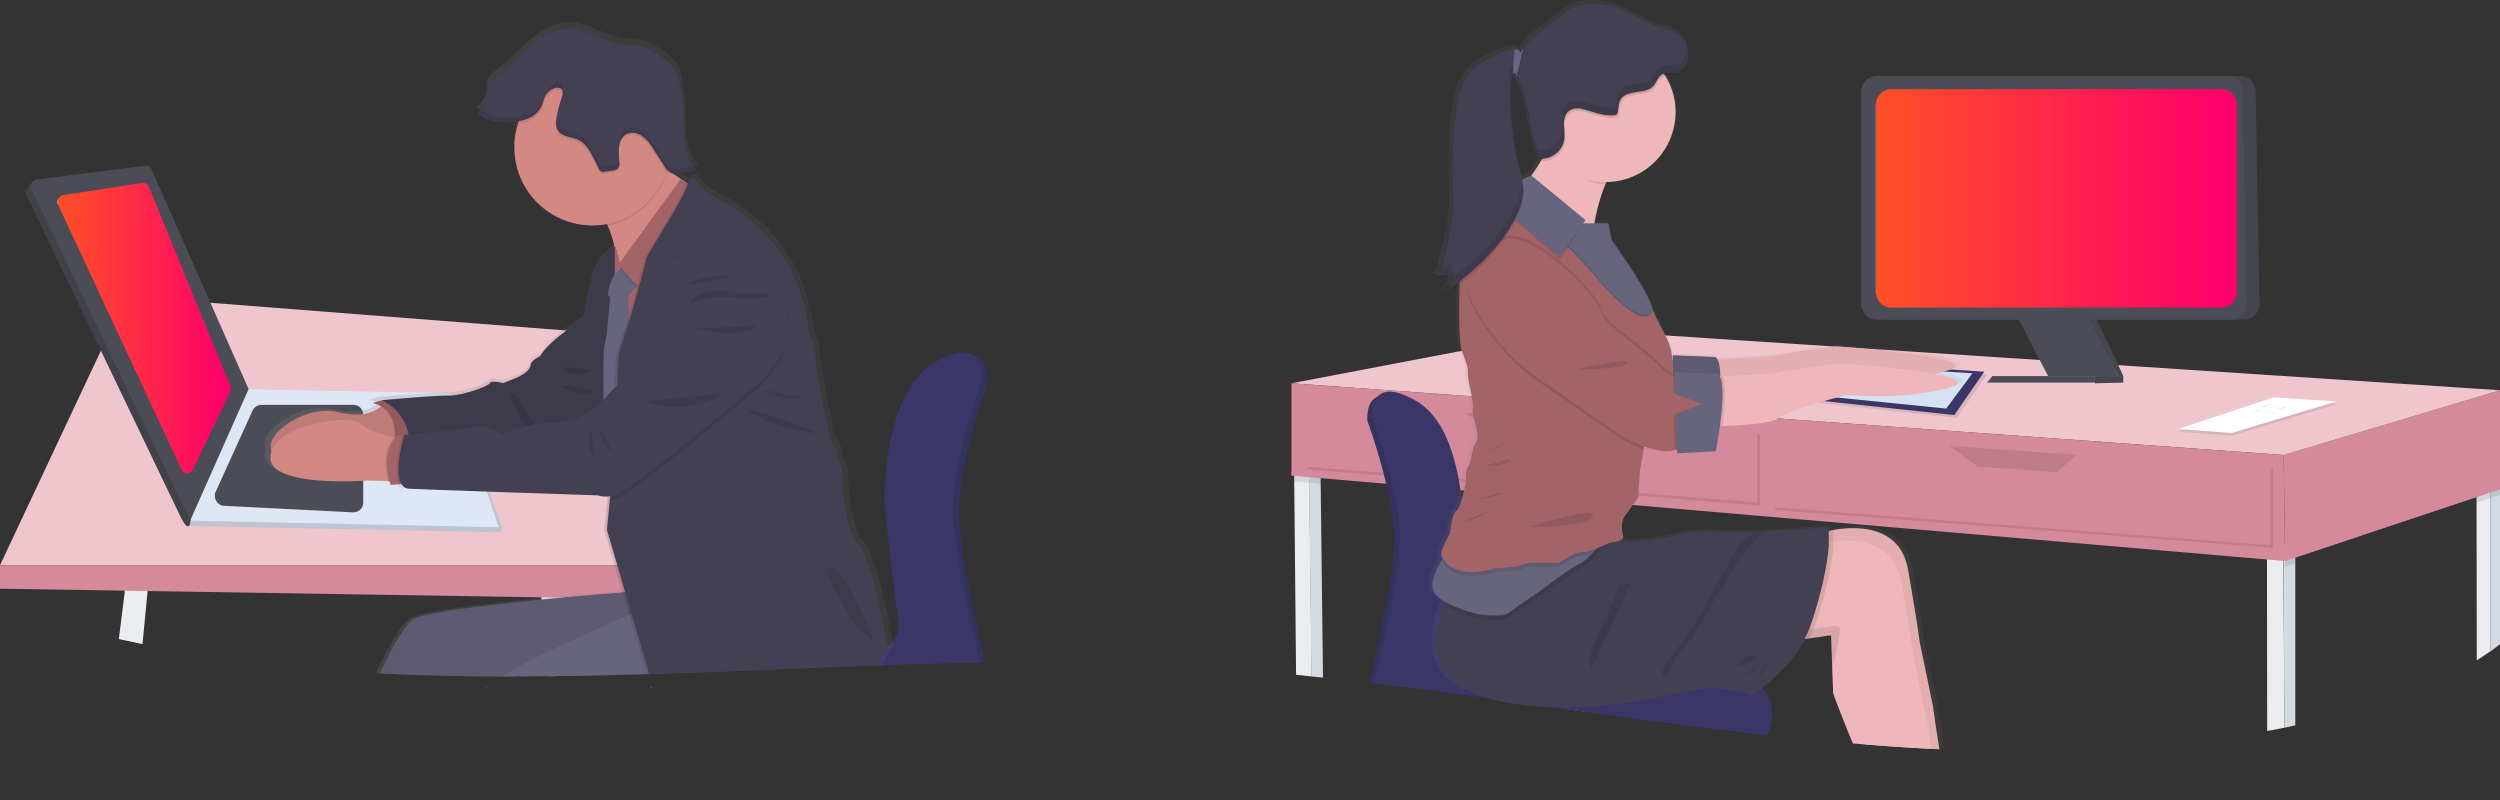 <svg xmlns="http://www.w3.org/2000/svg" xmlns:xlink="http://www.w3.org/1999/xlink" viewBox="0 0 1077.1 344.833">
  <rect x="0" y="0" width="1077.1" height="344.833" fill="#333333" stroke="none"/>
  <defs>
    <style>
      .cls-1 {
        fill: #eaecf0;
      }

      .cls-2 {
        fill: #3a3768;
      }

      .cls-17, .cls-3 {
        opacity: 0.1;
      }

      .cls-4 {
        fill: #efc6cd;
      }

      .cls-5 {
        fill: #d48a9b;
      }

      .cls-6 {
        fill: #dfe6f5;
      }

      .cls-7 {
        opacity: 0.15;
      }

      .cls-8 {
        fill: #4c4c56;
      }

      .cls-9 {
        fill: #d1d9ec;
      }

      .cls-10 {
        fill: url(#linear-gradient);
      }

      .cls-11 {
        fill: url(#linear-gradient-2);
      }

      .cls-12 {
        fill: url(#linear-gradient-3);
      }

      .cls-13 {
        fill: #d38884;
      }

      .cls-14 {
        fill: #a36468;
      }

      .cls-15 {
        fill: #444053;
      }

      .cls-16 {
        fill: #67647e;
      }

      .cls-18 {
        fill: #d3dae1;
      }

      .cls-19 {
        fill: #fff;
      }

      .cls-20 {
        fill: #d5e1f4;
      }

      .cls-21 {
        fill: url(#linear-gradient-4);
      }

      .cls-22 {
        fill: url(#linear-gradient-5);
      }

      .cls-23 {
        fill: #efb7b9;
      }

      .cls-24 {
        opacity: 0.05;
      }
    </style>
    <linearGradient id="linear-gradient" x1="0.002" y1="0.5" x2="1.001" y2="0.5" gradientUnits="objectBoundingBox">
      <stop offset="0" stop-color="#fff"/>
      <stop offset="0" stop-color="#f1f1f1"/>
      <stop offset="0" stop-color="#ff5025"/>
      <stop offset="0.969" stop-color="#ff006b"/>
    </linearGradient>
    <linearGradient id="linear-gradient-2" x1="Infinity" y1="-Infinity" x2="Infinity" y2="-Infinity" gradientUnits="objectBoundingBox">
      <stop offset="0" stop-color="gray" stop-opacity="0.251"/>
      <stop offset="0.54" stop-color="gray" stop-opacity="0.122"/>
      <stop offset="1" stop-color="gray" stop-opacity="0.102"/>
    </linearGradient>
    <linearGradient id="linear-gradient-3" x1="0.065" y1="-0.697" x2="1.066" y2="-0.697" xlink:href="#linear-gradient-2"/>
    <linearGradient id="linear-gradient-4" x1="0" y1="0.5" x2="1" y2="0.5" xlink:href="#linear-gradient"/>
    <linearGradient id="linear-gradient-5" x1="-8.093" y1="-1.114" x2="-8.093" y2="-0.114" xlink:href="#linear-gradient-2"/>
  </defs>
  <g id="Group_3" data-name="Group 3" transform="translate(-511 -547.667)">
    <path id="Path_1" data-name="Path 1" class="cls-1" d="M297.2,507.2c0,.1-.1.2-.1.3h0c0-.1.1-.2.1-.3Z" transform="translate(455.9 336.5)"/>
    <path id="Path_2" data-name="Path 2" class="cls-1" d="M302.4,502.4h-6.2l-4.6.1-.5-5.3-.5-5-2.2-22.8-.1-.7v-.3l-.6-6.4,9.3-3.5,1.1,9.3.1.7v.1l2.3,18.9.7,5.8.4,3.4.4,2.9v.1Z" transform="translate(455.9 336.5)"/>
    <path id="Path_3" data-name="Path 3" class="cls-2" d="M335.9,507.2l.1.3h-.7l-.1-.3Z" transform="translate(455.9 336.5)"/>
    <path id="Path_4" data-name="Path 4" class="cls-2" d="M421.4,507.5Z" transform="translate(455.9 336.5)"/>
    <path id="Path_5" data-name="Path 5" class="cls-2" d="M480.8,375.4v.4s-8.7,23.8-11.6,44.2c-.2,1.3-.4,2.7-.5,4-.1,1.4-.2,2.8-.3,4.1-.1,1.6-.1,3.1-.1,4.5v1c0,.7.1,1.4.1,2.1a17.959,17.959,0,0,0,.2,2.2c.1.8.1,1.4.2,2.1,2.1,22,10.3,54.2,10.3,54.2s.3.9.6,2.3h-2.3c-14.1.2-28.2.6-42.3,1.1l-2.5.1h-.8c-30,1.1-60,2.5-89.9,3.5l-7.3.2h-1.1c-10.4.3-20.8.6-31.2.8h-2.8a15.46,15.46,0,0,1,2.4-2.7,23.48,23.48,0,0,1,2.5-1.9,53.909,53.909,0,0,1,15.4-6.6,10.2,10.2,0,0,1,3.5-.4l7,.1h1.1l10.7.2,92.1,1.8h.2l.6-.1a16.292,16.292,0,0,0,3.1-1.1,11.124,11.124,0,0,0,6.6-8.5c0-.3.1-.6.1-1v-1.5a4.484,4.484,0,0,0-.1-1.1c-.1-.4-.1-.7-.2-1.1-2.2-12.4-6-50.6-6-50.6v.1s0-1.6.1-4.4v-1.3c0-.6.1-1.3.1-2,0-.4.1-.9.1-1.3a14.918,14.918,0,0,1,.2-2.1v-.1c0-.5.1-.9.1-1.4.1-.7,0-.1,0-.2,1.5-14.8,6.2-38.1,21-46.8,7-4.1,11.5-4.9,14.6-4.1,4.4,1.2,5.5,5.8,5.8,8.8v.6A8.081,8.081,0,0,1,480.8,375.4Z" transform="translate(455.9 336.5)"/>
    <path id="Path_6" data-name="Path 6" class="cls-3" d="M297.2,507.2c0,.1-.1.2-.1.3h0c0-.1.1-.2.1-.3Z" transform="translate(455.9 336.5)"/>
    <path id="Path_7" data-name="Path 7" class="cls-3" d="M335.9,507.2l.1.3h-.7l-.1-.3Z" transform="translate(455.9 336.5)"/>
    <path id="Path_8" data-name="Path 8" class="cls-3" d="M421.4,507.5Z" transform="translate(455.9 336.5)"/>
    <path id="Path_9" data-name="Path 9" class="cls-3" d="M480.8,375.4v.3s-7.2,19.7-10.6,38.5h0c-.2,1.3-.5,2.6-.7,3.9-.1.6-.2,1.3-.3,1.9-.2,1.3-.4,2.7-.5,4-.1,1.4-.2,2.8-.3,4.1-.1,1.6-.1,3.1-.1,4.5v1c0,.7.1,1.4.1,2.1a17.959,17.959,0,0,0,.2,2.2c.1.8.1,1.4.2,2.1s.1,1.4.2,2.1c.3,2.8.7,5.8,1.2,8.8,3.1,20.4,8.9,43.2,8.9,43.2a20.935,20.935,0,0,1,.6,2.5h-2.3c-14.1.2-28.2.6-42.3,1.1l-2.5.1h-.8c-30,1.1-60,2.5-89.9,3.5l-7.3.2h-1.1c-10.4.3-20.8.6-31.2.8h-2.9a16.685,16.685,0,0,1,2.5-2.8,15,15,0,0,1,2.5-1.9,53.909,53.909,0,0,1,15.4-6.6,13.425,13.425,0,0,1,3.5-.4l7,.1h1.1l10.8.2,92.2,1.8h.2a1.727,1.727,0,0,0,.7-.2,16.292,16.292,0,0,0,3.1-1.1,11.071,11.071,0,0,0,6.5-8.3c0-.3.1-.6.1-1v-1.5a4.484,4.484,0,0,0-.1-1.1c-.1-.4-.1-.8-.2-1.2-2.2-12.4-6-50.6-6-50.6s0-1.6.1-4.4V422c0-.6.1-1.3.1-2,0-.4.1-.9.1-1.3a14.918,14.918,0,0,1,.2-2.1v-.1c0-.5.1-.9.1-1.4.1-.7,0-.1,0-.2.2-1.8.4-3.8.7-5.9,2.1-14.5,7.3-33.4,20.2-41,6.8-4,11.3-4.8,14.3-4.2,4.7,1.1,5.8,5.9,6,8.9v.6A8.821,8.821,0,0,1,480.8,375.4Z" transform="translate(455.9 336.5)"/>
    <path id="Path_10" data-name="Path 10" class="cls-2" d="M297.2,507.2c0,.1-.1.2-.1.3h0c0-.1.1-.2.1-.3Z" transform="translate(455.9 336.5)"/>
    <path id="Path_11" data-name="Path 11" class="cls-2" d="M335.9,507.2l.1.3h-.7l-.1-.3Z" transform="translate(455.9 336.5)"/>
    <path id="Path_12" data-name="Path 12" class="cls-2" d="M421.4,507.5Z" transform="translate(455.9 336.5)"/>
    <path id="Path_13" data-name="Path 13" class="cls-2" d="M478.2,374.6s-13,35.7-12.4,57S476.6,493,476.6,493s.4,1.4.9,3.7c-14.1.2-28.2.6-42.3,1.1l-2.5.1h-.8c-30,1.1-60,2.5-89.9,3.5l-7.3.2h-1.1c-10.4.3-20.8.6-31.2.8h-6.2a19.042,19.042,0,0,1,5.5-5.8l.3-.2a54.011,54.011,0,0,1,15.3-6.4,13.425,13.425,0,0,1,3.5-.4l9.2.2h1.1l11.1.2,89.8,1.8a12.338,12.338,0,0,0,3.7-1.2,10.911,10.911,0,0,0,1.1-.6h0a11.754,11.754,0,0,0,3-2.5c1.9-2.2,3.1-5.3,2.3-10-2.2-12.4-6-50.6-6-50.6s-.6-46.5,21.6-59.5c9-5.3,14.1-5.1,16.9-3,.1.1.2.1.2.2C478.9,367.6,478.2,374.6,478.2,374.6Z" transform="translate(455.9 336.5)"/>
    <path id="Path_14" data-name="Path 14" class="cls-1" d="M119.1,462.1l-.4,3.7-2.2,22.9c-3.4-.7-6.8-1.5-10.2-2.2l2.6-20.8.9-7.1Z" transform="translate(455.9 336.5)"/>
    <path id="Path_15" data-name="Path 15" class="cls-4" d="M55.1,454.7l54.5-115.9L329,355.9l20.2,98.8Z" transform="translate(455.9 336.5)"/>
    <path id="Path_16" data-name="Path 16" class="cls-5" d="M55.1,464.8V454.7H349.2v14.8Z" transform="translate(455.9 336.5)"/>
    <path id="Path_17" data-name="Path 17" class="cls-6" d="M138,437.8l131.6,2.7a1.95,1.95,0,0,0,1.9-1.8,1.268,1.268,0,0,0-.1-.6l-20.5-55.3-88.6-1.7L136,434.7a2.2,2.2,0,0,0,1.1,2.9A2.92,2.92,0,0,0,138,437.8Z" transform="translate(455.9 336.5)"/>
    <path id="Path_18" data-name="Path 18" class="cls-7" d="M138,437.8l131.6,2.7a1.95,1.95,0,0,0,1.9-1.8,1.268,1.268,0,0,0-.1-.6l-20.5-55.3-88.6-1.7L136,434.7a2.2,2.2,0,0,0,1.1,2.9A2.92,2.92,0,0,0,138,437.8Z" transform="translate(455.9 336.5)"/>
    <path id="Path_19" data-name="Path 19" class="cls-6" d="M137,435.5l132.9,2.8-18.1-54.7a4.507,4.507,0,0,0-4.2-3.1l-85.4-1.6Z" transform="translate(455.9 336.5)"/>
    <path id="Path_20" data-name="Path 20" class="cls-8" d="M148,423.1l15.9-35a4.306,4.306,0,0,1,3.9-2.5h39.6a4.225,4.225,0,0,1,4.2,4.2v37.9a4.225,4.225,0,0,1-4.2,4.2h-.2l-55.5-2.8a4.231,4.231,0,0,1-4-4.4A2.223,2.223,0,0,1,148,423.1Z" transform="translate(455.9 336.5)"/>
    <path id="Path_21" data-name="Path 21" class="cls-9" d="M226,418.6l.7-20a3.031,3.031,0,0,1,3.1-3h11.7a3.1,3.1,0,0,1,3,2.5l3.4,19.9a2.936,2.936,0,0,1-2.5,3.5h-.5l-15.8.1a2.858,2.858,0,0,1-3.1-3Z" transform="translate(455.9 336.5)"/>
    <path id="Path_22" data-name="Path 22" class="cls-8" d="M71,288.5l44.1-3.7a2.839,2.839,0,0,1,3.1,1.8L160,381l-23.3,52.3c.7-1.6,1.3,11.1-4,.1L66.4,295.1C65.5,293.2,69,288.8,71,288.5Z" transform="translate(455.9 336.5)"/>
    <path id="Path_23" data-name="Path 23" class="cls-7" d="M71,288.5l44.1-3.7a2.839,2.839,0,0,1,3.1,1.8L160,381l-23.3,52.3c.7-1.6,1.3,11.1-4,.1L66.4,295.1C65.5,293.2,69,288.8,71,288.5Z" transform="translate(455.9 336.5)"/>
    <path id="Path_24" data-name="Path 24" class="cls-8" d="M71,288.5l46.4-5.9a2.839,2.839,0,0,1,3.1,1.8l41.7,94.4L137,435.5,68.7,292.8a3,3,0,0,1,1.4-4Z" transform="translate(455.9 336.5)"/>
    <path id="Path_25" data-name="Path 25" class="cls-10" d="M82.6,295.2l33.5-5.2a2.9,2.9,0,0,1,3.2,1.8l35.1,85.9a2.443,2.443,0,0,1-.1,2.2l-16.1,33.6a2.672,2.672,0,0,1-3.6,1.3,2.735,2.735,0,0,1-1.3-1.3l-53.1-114a3,3,0,0,1,1.4-4A2.236,2.236,0,0,1,82.6,295.2Z" transform="translate(455.9 336.5)"/>
    <path id="Path_26" data-name="Path 26" class="cls-11" d="M421.4,507.5Z" transform="translate(455.9 336.5)"/>
    <path id="Path_27" data-name="Path 27" class="cls-12" d="M440.2,488.6s-.7,1.1-1.7,3l-.1.2c-.9,1.6-2,3.7-3.1,6l-2.5.1H432c-30,1.1-60,2.5-89.9,3.5l-7.3.2h-1.1c-10.4.3-20.8.6-31.2.8h-6.2l-4.6.1c-4.8,0-9.6.1-14.4.1h-5.7c-17.6,0-35.2-.4-52.6-1.3l-1.9-.1c3.4-7.5,9.6-19.7,14.5-23.6,3.9-3,31.5-6.3,56.9-8.8l2.7-.3h.1l7.1-.7c9.7-.9,18.6-1.6,24.9-2.1h.6l-3.3-11-4.8-16,1.4-13.4.1-1.1h-.1a9.026,9.026,0,0,1-4-.5l-47.5-1.6h-.9l-18.2-.7h0c-9.8-.3-16.7-.6-17-.7a1.884,1.884,0,0,1-.8-.2,7.458,7.458,0,0,1-1.2-.7,4,4,0,0,1-1-1.2H226l-2.6.2-1.3.1a.6.6,0,0,1-.1-.4,3.583,3.583,0,0,0-.4-1.1h-.7l-9-.2h-.2s-23.2,1.8-35.3-2.7h0c-4.5-1.6-7.4-4.1-7.2-7.7a9.3,9.3,0,0,1,.5-2.4c-3.9-7.3,15.1-20.6,29.7-16.9a26.053,26.053,0,0,0,12.1.5,16.314,16.314,0,0,0,6-2.7c.2-.1.3-.3.5-.4a2.506,2.506,0,0,0-.7-.4,12.13,12.13,0,0,0-3.2-1.1l3.9-1.2h.1s14-1.3,23.1-1.8h.1c2.7-.1,5-.2,6.4-.2,6,.2,17.7-4.1,18.2-5.4s5.8,0,5.8,0l4.7-1.8c4.7-1.8,7.3-4.3,7.3-6.1s4.2-3.8,4.2-3.8c1.9-3.2,5.6-6.5,9.4-9.5,3.4-2.6,6.8-4.9,9.4-6.5a176.717,176.717,0,0,1,4-19.2c1.8-5.9,7.3-10.3,9.2-11.7l.7-.5a61.356,61.356,0,0,0-2.2-7.3c-.1-.2-.1-.4-.2-.6-.2-.5-.4-.9-.6-1.4l-.3-.6-1.5.3a42.1,42.1,0,0,1-5,.4,34.176,34.176,0,0,1-33.1-25v-.1a34.238,34.238,0,0,1-1.2-9,35.571,35.571,0,0,1,1.1-8.6h0a12.089,12.089,0,0,1,.5-1.8c0-.1,0-.1.1-.2.1-.3.2-.5.3-.8a34.186,34.186,0,0,1-4.5.4h-1a21.833,21.833,0,0,1-8.4-1.4h0a17.376,17.376,0,0,1-1.9-1,.1.1,0,0,1-.1-.1,8.341,8.341,0,0,1-2.1-1.6,11.02,11.02,0,0,0,4.1-7.1c.3-2.2-.1-4.6,1.2-6.3a10.651,10.651,0,0,1,2.3-2c5.3-3.6,9.5-8.6,14.4-12.9s10.6-8,17.1-8.2c8.7-.3,16.3,5.8,24.9,6.9,2.6.4,5.4.2,7.9.9a26.37,26.37,0,0,1,8,4.1,20.6,20.6,0,0,1,5.7,4.9,16.186,16.186,0,0,1,2.3,5.6,62.013,62.013,0,0,1,2,12.8c.2,4.5,0,9.1.5,13.6a23.374,23.374,0,0,0,3.8,10.9h.1L356,282a25.05,25.05,0,0,1-2.6.7,31.165,31.165,0,0,1-4.4.9,15.029,15.029,0,0,1-2,.2,6.149,6.149,0,0,1-1.4-.1l.9.6,2.4,1.6h0l.9.6,1.9,1.2c.4-1.2,1-1.6,1.7-1.5,1.4-1.3,3.4,1.5,3.4,1.5,1.2,2.3,4.4,4.5,7.2,6.2q2.55,1.5,5.1,2.7c37.4,22.3,35,55.6,37.2,58.2s2.3,12.2,2.3,12.2,5.5,32.5,8,35.3.2,3.8,2.3,6.9,1.7,11.5,1.7,11.5,1.5,19.8,6.8,24.1c4.8,3.8,11.2,36.2,12.5,42.9Z" transform="translate(455.9 336.5)"/>
    <path id="Path_28" data-name="Path 28" class="cls-13" d="M221.1,384.4s-5.2,8.2-19.9,4.4-34.1,10.5-28.6,17.5c5.6,7,41.3-2,41.3-2l13.7-2.8-.9-11.4Z" transform="translate(455.9 336.5)"/>
    <path id="Path_29" data-name="Path 29" class="cls-3" d="M221.1,384.4s-5.2,8.2-19.9,4.4-34.1,10.5-28.6,17.5c5.6,7,41.3-2,41.3-2l13.7-2.8-.9-11.4Z" transform="translate(455.9 336.5)"/>
    <path id="Path_30" data-name="Path 30" class="cls-14" d="M225.9,384l-6.4-.3-3.9,1.1s12.4,1.8,9,18.6l13.4-.8Z" transform="translate(455.9 336.5)"/>
    <path id="Path_31" data-name="Path 31" class="cls-3" d="M225.9,384l-6.4-.3-3.9,1.1s12.4,1.8,9,18.6l13.4-.8Z" transform="translate(455.9 336.5)"/>
    <path id="Path_32" data-name="Path 32" class="cls-15" d="M310.2,346.3s-17.5,10-22.4,18.3c0,0-4.1,2-4.1,3.8s-2.6,4.2-7.2,6l-4.6,1.8s-5.2-1.3-5.7,0-11.9,5.5-17.8,5.4-28.9,2-28.9,2a20.439,20.439,0,0,1,11.6,22.7l54.4-2.3,20.6-4.6,12.1-12.1Z" transform="translate(455.9 336.5)"/>
    <path id="Path_33" data-name="Path 33" class="cls-3" d="M310.2,346.3s-17.5,10-22.4,18.3c0,0-4.1,2-4.1,3.8s-2.6,4.2-7.2,6l-4.6,1.8s-5.2-1.3-5.7,0-11.9,5.5-17.8,5.4-28.9,2-28.9,2a20.439,20.439,0,0,1,11.6,22.7l54.4-2.3,20.6-4.6,12.1-12.1Z" transform="translate(455.9 336.5)"/>
    <path id="Path_34" data-name="Path 34" class="cls-13" d="M230,418.6l-7.7-.2-9-.2s-42.5,3.3-41.7-10.3,33.5-18.4,38.1-14.5c3.4,3,11.4,5.3,15.1,6.3,1.2.3,1.9.5,1.9.5Z" transform="translate(455.9 336.5)"/>
    <path id="Path_35" data-name="Path 35" class="cls-3" d="M230,418.6l-7.7-.2c-3.1-10.5.5-16.4,2.5-18.6,1.2.3,1.9.5,1.9.5Z" transform="translate(455.9 336.5)"/>
    <path id="Path_36" data-name="Path 36" class="cls-14" d="M235.2,419.2l-8,.6-3.8.3c-5.2-15.4,3.2-21.4,3.2-21.4h2.5l4.1.5Z" transform="translate(455.9 336.5)"/>
    <path id="Path_37" data-name="Path 37" class="cls-13" d="M332.1,317.2l-9.5,18s-1.5-18.2-5.7-26.8c-1.1-2.2-2.3-3.8-3.8-4.2-4-1.3,19-26.5,19-26.5.8.2,5.2,3,10.6,6.7,5.9,4,13.1,8.9,17.9,12C369.7,302.2,332.1,317.2,332.1,317.2Z" transform="translate(455.9 336.5)"/>
    <path id="Path_38" data-name="Path 38" class="cls-15" d="M320,317.6s-7.6,4.9-9.7,12.1-4.1,20.1-4.1,20.1,3.4,30.9,5.2,32.3,8.6,32.3,8.6,32.3l6.6-4.4-8.7-38.9C317.9,371.2,323.7,321.2,320,317.6Z" transform="translate(455.9 336.5)"/>
    <path id="Path_39" data-name="Path 39" class="cls-3" d="M320,317.6s-7.6,4.9-9.7,12.1-4.1,20.1-4.1,20.1,3.4,30.9,5.2,32.3,8.6,32.3,8.6,32.3l6.6-4.4-8.7-38.9C317.9,371.2,323.7,321.2,320,317.6Z" transform="translate(455.9 336.5)"/>
    <path id="Path_40" data-name="Path 40" class="cls-14" d="M353.1,386.5H315l6.2-60.1h31.9Z" transform="translate(455.9 336.5)"/>
    <path id="Path_41" data-name="Path 41" class="cls-16" d="M264.9,507.2h.5l-.9.3Z" transform="translate(455.9 336.5)"/>
    <path id="Path_42" data-name="Path 42" class="cls-16" d="M336.5,479.8l-7.5,2.9-1,.4-26.8,10.3L291,497.3l-13.9,5.3h-5.7c-17.6,0-35.2-.4-52.6-1.3,3.4-7.4,9.3-19.3,14.1-23.1,3.8-3,30.7-6.2,55.5-8.7,3.1-.3,6.2-.6,9.1-.9l.7-.1c9.9-.9,18.8-1.6,25-2.1l1-.1,7.8-.6.8-.8,1,4.3.8,3.4Z" transform="translate(455.9 336.5)"/>
    <path id="Path_43" data-name="Path 43" class="cls-3" d="M264.9,507.2h.5l-.9.3Z" transform="translate(455.9 336.5)"/>
    <path id="Path_44" data-name="Path 44" class="cls-3" d="M336.5,479.8l-7.5,2.9-1,.4-26.8,10.3L291,497.3l-13.9,5.3h-5.7c-17.6,0-35.2-.4-52.6-1.3,3.4-7.4,9.3-19.3,14.1-23.1,3.8-3,30.7-6.2,55.5-8.7,3.1-.3,6.2-.6,9.1-.9l.7-.1c9.9-.9,18.8-1.6,25-2.1l1-.1,7.8-.6.8-.8,1,4.3.8,3.4Z" transform="translate(455.9 336.5)"/>
    <path id="Path_45" data-name="Path 45" class="cls-16" d="M264.9,507.2h.5l-.9.3Z" transform="translate(455.9 336.5)"/>
    <path id="Path_46" data-name="Path 46" class="cls-16" d="M297.2,507.2c0,.1-.1.2-.1.3h0c0-.1.1-.2.1-.3Z" transform="translate(455.9 336.5)"/>
    <path id="Path_47" data-name="Path 47" class="cls-16" d="M336,507.5h-.7l-.1-.3h.7Z" transform="translate(455.9 336.5)"/>
    <path id="Path_48" data-name="Path 48" class="cls-16" d="M342.9,469.4l-.6,20.6v1.2l-.3,10.2-7.3.2h-1.1c-10.4.3-20.8.6-31.2.8h-6.2l-4.6.1c-4.8,0-9.6.1-14.4.1h-5.8a216.369,216.369,0,0,1,19.2-10.3c3.2-1.6,6.6-3.2,10-4.8,9-4.2,18.1-8.1,25.5-11.3l1-.4c2.9-1.2,5.5-2.3,7.7-3.2,4.8-2,7.9-3.2,8.1-3.3Z" transform="translate(455.9 336.5)"/>
    <path id="Path_49" data-name="Path 49" class="cls-3" d="M276.1,384.8c1.9,3.9,3.8,7.9,6.9,10.9.5.5,1.3.9,1.8.4a1.854,1.854,0,0,0,.2-.7,9.545,9.545,0,0,0-1.8-5.1c-1-1.5-2.2-2.9-3.1-4.5s-1.9-4.7-3.9-5.1C273.6,380.1,275.6,383.6,276.1,384.8Z" transform="translate(455.9 336.5)"/>
    <path id="Path_50" data-name="Path 50" class="cls-3" d="M342.7,284.4a8.8,8.8,0,0,1-.5,1.5,33.649,33.649,0,0,1-25.3,22.5c-1.1-2.2-2.3-3.8-3.8-4.2-4-1.3,19-26.5,19-26.5C332.9,277.9,337.3,280.8,342.7,284.4Z" transform="translate(455.9 336.5)"/>
    <path id="Path_51" data-name="Path 51" class="cls-13" d="M343.9,274.8a33.6,33.6,0,1,1,0-.2Z" transform="translate(455.9 336.5)"/>
    <path id="Path_52" data-name="Path 52" class="cls-16" d="M323.1,324.8s-7,8.5-5.9,14.1h8.5l6.2-7Z" transform="translate(455.9 336.5)"/>
    <path id="Path_53" data-name="Path 53" class="cls-3" d="M348,288.9l-26.7,36.7s6.9,9.8,10.1,10.3,21.9-43.4,21.9-43.4Z" transform="translate(455.9 336.5)"/>
    <path id="Path_54" data-name="Path 54" class="cls-14" d="M348.4,288.2,321.7,325s6.9,9.8,10.1,10.3,21.9-43.4,21.9-43.4Z" transform="translate(455.9 336.5)"/>
    <path id="Path_55" data-name="Path 55" class="cls-16" d="M318.2,335.2s-1.3,20.6-2.6,24.7,0,41.7,0,41.7l12.3-5.1-2.1-57.7Z" transform="translate(455.9 336.5)"/>
    <path id="Path_56" data-name="Path 56" class="cls-3" d="M335.9,507.2l.1.3h-.7l-.1-.3Z" transform="translate(455.9 336.5)"/>
    <path id="Path_57" data-name="Path 57" class="cls-3" d="M421.4,507.5Z" transform="translate(455.9 336.5)"/>
    <path id="Path_58" data-name="Path 58" class="cls-3" d="M436.4,489.5a10.394,10.394,0,0,1-.6,1,23.938,23.938,0,0,0-1.3,2.4l-.1.1c-.7,1.4-1.6,3-2.5,4.9-30,1.1-60,2.5-89.9,3.5l-7.3.2h-1.1L330.5,491v-.1l-.3-1.1-2-6.7-2-6.8-2.1-7.2-.8-2.6-.2-.7-3.3-11.1-4.4-15.1,1.4-14.4h0l.1-1.1,1.3-12.9.2-3.8h0l.1-2v-.6h0l.2-4.6.7-13.8.3-7.1h0l.1-1.1h0l.7-14.2,1.9-5.8,1-2.9,2.2-6.7.5-1.7h0c.7-2.5,2.1-7.5,3.4-12.2h0l.1-.4h0l.1-.3.9-3.4,1.2-4.4c.4-1.7.7-2.9.8-3.3.1-.7,2-3.9,4.5-8h0c5-8.3,12.5-20.4,13.4-24.5v-.1c.1-.2.1-.5.2-.7.4-1.2,1-1.5,1.6-1.5a1.91,1.91,0,0,1,.8.3,7.518,7.518,0,0,1,1.6,1.5c1.2,2.2,4.3,4.5,7.1,6.2l.5.3.3.2a45.092,45.092,0,0,0,4.2,2.1c36.6,22.1,34.3,55.1,36.4,57.7s2.3,12.1,2.3,12.1,5.4,32.2,7.8,35,.2,3.8,2.3,6.9,1.6,11.3,1.6,11.3,1.5,19.6,6.7,23.8S436.4,489.5,436.4,489.5Z" transform="translate(455.9 336.5)"/>
    <path id="Path_59" data-name="Path 59" class="cls-15" d="M437.4,489.2l-.4.8h0c-.4.6-.9,1.6-1.6,2.8l-.1.1a46.459,46.459,0,0,0-2.5,5H432c-30,1.1-60,2.5-89.9,3.5l-7.3.2L331.7,491v-.1l-.3-1.1-2.1-7-2-6.8-2-6.8-.8-2.7h0l-3.4-11.7-4.5-15.4,1.2-12.5.2-1.7,1.4-14.2h0l.5-11.1.6-13.4.2-3.5.2-4.1.1-1.7.6-13.4,1.9-5.8.8-2.5,1.9-5.8.4-1.2s1.9-6.6,3.7-13.1c.1-.2.1-.5.2-.7.2-.6.3-1.1.5-1.7h0c.2-.6.3-1.1.5-1.7.5-1.8,1-3.5,1.3-4.9.5-1.8.8-3.2.9-3.6.1-.7,2-3.9,4.6-8.1,4.7-7.8,11.6-19,13.1-23.6.1-.2.1-.5.2-.7h0a4.025,4.025,0,0,1,.9-2c1.3-1.3,3.3,1.5,3.3,1.5,1.2,2.2,4.3,4.5,7.1,6.2a33.957,33.957,0,0,0,5,2.6c36.6,22.1,34.3,55.1,36.4,57.7s2.3,12.1,2.3,12.1,5.4,32.2,7.8,35,.2,3.8,2.3,6.9,1.6,11.4,1.6,11.4,1.5,19.6,6.7,23.9S437.4,489.2,437.4,489.2Z" transform="translate(455.9 336.5)"/>
    <path id="Path_60" data-name="Path 60" class="cls-3" d="M362.7,296.6c-3.6,5.2-9.4,14.4-11,21,0,0-5.7,5.9-7.9,5.6s2,4.4,2,4.4l-22.5,31.1,3.2-9.6s6.7-23.5,7-25.6,16.6-26.4,17.9-32.5c1-4.9,4.2-.5,4.2-.5C356.8,292.7,360,295,362.7,296.6Z" transform="translate(455.9 336.5)"/>
    <path id="Path_61" data-name="Path 61" class="cls-15" d="M362.7,296c-3.6,5.2-9.4,14.4-11,21,0,0-5.7,5.9-7.9,5.6s2,4.4,2,4.4l-22.4,31,3.2-9.6s6.7-23.5,7-25.7,16.6-26.4,17.9-32.5c1-4.9,4.2-.5,4.2-.5C356.8,292,360,294.3,362.7,296Z" transform="translate(455.9 336.5)"/>
    <path id="Path_62" data-name="Path 62" class="cls-3" d="M392.9,360.5c.2,7.1-10.3,16.9-10.8,17.5s-32.5,27-32.5,27l-23,17.6a20.174,20.174,0,0,1-9,4.2l1.6-15.8,1.5-32c3.6-4,7.1-8.2,7.1-9.5.2-2.8,6-5.7,6-5.7s4.1-3.4,3.4-5.4,2.2-11.4,2.2-11.4c1.5-26.6,28.9-29.2,28.9-29.2s13.2,5.2,22.5,10.8S392.8,353.4,392.9,360.5Z" transform="translate(455.9 336.5)"/>
    <path id="Path_63" data-name="Path 63" class="cls-3" d="M235.2,419.2l-8,.6c-3.4-5.8,1.3-21.2,1.3-21.2h.6l4.1.5Z" transform="translate(455.9 336.5)"/>
    <path id="Path_64" data-name="Path 64" class="cls-15" d="M368.4,316.1s-27.5,2.6-28.9,29.2c0,0-2.8,9.3-2.1,11.3S334,362,334,362s-5.9,2.9-6,5.7-15,17.9-15,17.9-6.2,7.1-20.6,7.8-21.1,5.1-21.1,5.1-7-4.9-12.1-3.4-29.9,3.4-29.9,3.4-6.6,21.8,1.6,23.2c1,.2,81.9,2.9,81.9,2.9s5.5,2.6,13.9-3.8,23-17.7,23-17.7,32-26.5,32.5-27,11-10.3,10.8-17.5,7.4-26.4-2-32S368.4,316.1,368.4,316.1Z" transform="translate(455.9 336.5)"/>
    <path id="Path_65" data-name="Path 65" class="cls-3" d="M343.9,274.8a36.417,36.417,0,0,1-1.6,10.4,6.57,6.57,0,0,1-1.2-1.7c-1.6-2.4-3.1-4.8-4.7-7.2a17.259,17.259,0,0,0-4.8-5.6c-2-1.4-4.8-2-7-.7-1.9,1.1-2.8,3.4-3,5.6a48.52,48.52,0,0,0,.2,6.6,3.477,3.477,0,0,1-.6,2.4,4,4,0,0,1-2.6,1l-3,.4a2.119,2.119,0,0,1-2.7-1.3v-.1c-2.5-4.5-4.2-10.1-8.9-12.3-2.9-1.3-6.7-1.2-8.5-3.8-1.3-1.8-1.1-4.1-.7-6.3a43.452,43.452,0,0,1,1.8-7.1c.5-1.6,1.7-4.9-.9-5.2-1.8-.2-4.2,1.7-5.1,3s-1.1,3.1-1.8,4.7a11,11,0,0,1-6.1,5.7,16.306,16.306,0,0,1-4.2,1.1,33.48,33.48,0,0,1,65.4,10.4Z" transform="translate(455.9 336.5)"/>
    <path id="Path_66" data-name="Path 66" class="cls-15" d="M290.3,252c-.9,1.4-1.1,3.1-1.8,4.6a11,11,0,0,1-6.1,5.7,24.408,24.408,0,0,1-8.4,1.5c-4.7.1-9.9-.6-12.9-4.1a10.67,10.67,0,0,0,4-7c.3-2.1-.1-4.5,1.2-6.3a7.1,7.1,0,0,1,2.3-1.9c5.2-3.6,9.3-8.5,14.1-12.8s10.4-7.9,16.8-8.1c8.5-.3,16,5.7,24.4,6.9,2.6.4,5.2.2,7.8.9a26.755,26.755,0,0,1,7.9,4,20.069,20.069,0,0,1,5.6,4.8,16.52,16.52,0,0,1,2.3,5.5,60.05,60.05,0,0,1,2,12.7c.2,4.5,0,9,.5,13.5s1.9,9,5,12.3a51.708,51.708,0,0,1-6.8,1.6,7.844,7.844,0,0,1-4.3-.3,7.294,7.294,0,0,1-2.6-2.9l-4.7-7.2a17.259,17.259,0,0,0-4.8-5.6c-2-1.4-4.8-2-7-.7-1.9,1.1-2.8,3.4-3,5.6a48.52,48.52,0,0,0,.2,6.6,3.477,3.477,0,0,1-.6,2.4,4,4,0,0,1-2.6,1l-3,.4a2.119,2.119,0,0,1-2.7-1.3v-.1c-2.5-4.5-4.2-10.1-8.9-12.3-2.9-1.3-6.7-1.2-8.5-3.8-1.3-1.8-1.1-4.1-.7-6.3a43.452,43.452,0,0,1,1.8-7.1c.5-1.6,1.7-4.9-.9-5.2C293.7,248.6,291.2,250.5,290.3,252Z" transform="translate(455.9 336.5)"/>
    <path id="Path_67" data-name="Path 67" class="cls-3" d="M366.5,331c2.5-.4,5.2-.6,7.6.4-6.2-2.5-16.2-1.6-21.8,1.9C352.7,334.5,364.5,331.3,366.5,331Z" transform="translate(455.9 336.5)"/>
    <path id="Path_68" data-name="Path 68" class="cls-3" d="M369.4,339.2c6.1.4,12.5,1.3,18.3-.7-4.9-1.7-10.2-.6-15.4-1.1-4.1-.4-8.3-1.8-12.3-.8-1.7.4-7.8,3.3-7.4,5.3A34.845,34.845,0,0,1,369.4,339.2Z" transform="translate(455.9 336.5)"/>
    <path id="Path_69" data-name="Path 69" class="cls-3" d="M353.1,352.7a9.68,9.68,0,0,1,3.8.4,55.413,55.413,0,0,0,14.1,1.5c3.6,0,7.5-.5,10.2-3Z" transform="translate(455.9 336.5)"/>
    <path id="Path_70" data-name="Path 70" class="cls-3" d="M333.3,384a28.313,28.313,0,0,0,13.8,2.5,54.426,54.426,0,0,0,13.8-2.7c2-.6,4.2-1.3,5.4-3.1Z" transform="translate(455.9 336.5)"/>
    <path id="Path_71" data-name="Path 71" class="cls-3" d="M377.6,388.4a73.516,73.516,0,0,0,30.5,9.5c-5.4-2.2-10.9-4.2-16.4-6.2a114.889,114.889,0,0,0-17.2-4.6A7.1,7.1,0,0,1,377.6,388.4Z" transform="translate(455.9 336.5)"/>
    <path id="Path_72" data-name="Path 72" class="cls-3" d="M392.7,382.6a27.263,27.263,0,0,0,5.7.3,3.184,3.184,0,0,0,2.8-1c-4.3.2-8.5-.9-12.7-1.9-1.2-.3-3.3-.9-4.3-.2C386,381.2,390.3,382.2,392.7,382.6Z" transform="translate(455.9 336.5)"/>
    <path id="Path_73" data-name="Path 73" class="cls-3" d="M418.5,472a40.912,40.912,0,0,0,13.3,15.9c-3.7-9.5-7.5-19-13.4-27.3-1.5-2.1-3.7-5.1-6.5-5.4-.8,2.3,1.2,6.4,2.1,8.6C415.4,466.6,416.9,469.3,418.5,472Z" transform="translate(455.9 336.5)"/>
    <path id="Path_74" data-name="Path 74" class="cls-3" d="M309.2,401.2c-.2,1.6-.3,3.4.6,4.7a3.63,3.63,0,0,0,1.9,1.3c-.5-.1-1-4.8-1.1-5.5-.2-1.3,0-3.8-.9-4.7A30.057,30.057,0,0,0,309.2,401.2Z" transform="translate(455.9 336.5)"/>
    <path id="Path_75" data-name="Path 75" class="cls-3" d="M314.4,399.4a11.112,11.112,0,0,0,5,6.8c-1.8-2.2-2.3-5-3.8-7.4-.5-.8-1.1-1.8-2-2A12.935,12.935,0,0,0,314.4,399.4Z" transform="translate(455.9 336.5)"/>
    <path id="Path_76" data-name="Path 76" class="cls-3" d="M310,370.6a12.3,12.3,0,0,1-9.9,1.2c-.8-.2-2.5-1-2.1-2.1s2.5-.3,3.3-.2l4.4.5C306.4,370.1,309.3,371,310,370.6Z" transform="translate(455.9 336.5)"/>
    <path id="Path_77" data-name="Path 77" class="cls-3" d="M295.2,377.7c2-.3,3.9,1.2,5.8,1.9a18.5,18.5,0,0,0,6.6.9c1.1,0,2.4-.1,3.1-1C305.5,378.3,300.7,377,295.2,377.7Z" transform="translate(455.9 336.5)"/>
    <path id="Path_78" data-name="Path 78" class="cls-14" d="M320,317.6h.3l2.5,8.8-2.8,3Z" transform="translate(455.9 336.5)"/>
    <g id="Group_1" data-name="Group 1" class="cls-17" transform="translate(455.9 336.5)">
      <path id="Path_79" data-name="Path 79" d="M265.8,247.7a21.185,21.185,0,0,0-.5,4.4c.1-.5.2-.9.3-1.4C265.7,249.7,265.7,248.7,265.8,247.7Z"/>
      <path id="Path_80" data-name="Path 80" d="M295.6,248.9a1.863,1.863,0,0,1,1.7,1.9v.1c.5-1.7.7-3.7-1.3-4-1.8-.2-4.2,1.7-5.1,3s-1.1,3.1-1.8,4.7a11,11,0,0,1-6.1,5.7,24.408,24.408,0,0,1-8.4,1.5c-4.2.1-8.9-.5-12-3.3a11.985,11.985,0,0,1-1.2,1.1c3,3.6,8.2,4.3,12.9,4.1a24,24,0,0,0,8.4-1.5,11,11,0,0,0,6.1-5.7c.6-1.5.8-3.3,1.8-4.6S293.8,248.6,295.6,248.9Z"/>
      <path id="Path_81" data-name="Path 81" d="M348.4,283.7a7.844,7.844,0,0,1-4.3-.3,7.294,7.294,0,0,1-2.6-2.9c-1.6-2.4-3.1-4.8-4.7-7.2a17.259,17.259,0,0,0-4.8-5.6c-2-1.4-4.9-2-7-.7-1.9,1.1-2.8,3.4-3,5.6v.3a6.373,6.373,0,0,1,2.7-3.9c2.1-1.3,5-.7,7,.7a23.366,23.366,0,0,1,4.8,5.6c1.6,2.4,3.1,4.8,4.7,7.2a8.029,8.029,0,0,0,2.6,2.9,6.394,6.394,0,0,0,4.3.3,39.531,39.531,0,0,0,6.8-1.6l-1.2-1.5A31.156,31.156,0,0,1,348.4,283.7Z"/>
      <path id="Path_82" data-name="Path 82" d="M321.6,281.6a4,4,0,0,1-2.6,1l-3,.4a2.119,2.119,0,0,1-2.7-1.3v-.1c-2.5-4.5-4.2-10.1-8.9-12.3-2.9-1.3-6.7-1.2-8.5-3.8a7.306,7.306,0,0,1-.9-5.2,2.92,2.92,0,0,1-.2.9c-.4,2.1-.5,4.5.7,6.3,1.9,2.6,5.6,2.5,8.5,3.8,4.7,2.2,6.4,7.8,8.9,12.3A3.007,3.007,0,0,0,314,285a2.917,2.917,0,0,0,1.6.1l3-.4a4,4,0,0,0,2.6-1,3.353,3.353,0,0,0,.6-2.4h0C321.8,281.4,321.7,281.5,321.6,281.6Z"/>
    </g>
    <path id="Path_83" data-name="Path 83" class="cls-1" d="M735.4,517.4l-6.4-.9V421.9l1.3.4,4,1.2v13.3l.1,8.5v11.5l.5,42.6v1.1l.2,15v.2Z" transform="translate(455.9 336.5)"/>
    <path id="Path_84" data-name="Path 84" class="cls-18" d="M739,517.9l-3.6-.5v-1.9l-.2-15v-1.1l-.5-42.6V445.2l-.1-8.5V423.4h3.8v12.2l.1,9.1v9.7h0l.4,44.7v1.2l.1,14.9v2.7Z" transform="translate(455.9 336.5)"/>
    <path id="Path_85" data-name="Path 85" class="cls-18" d="M739,523.2Z" transform="translate(455.9 336.5)"/>
    <path id="Path_86" data-name="Path 86" class="cls-1" d="M1128,410.1v81.7c-1.9,1.3-3.8,2.6-5.8,3.9l-.1-68v-7.2Z" transform="translate(455.9 336.5)"/>
    <path id="Path_87" data-name="Path 87" class="cls-18" d="M1132.2,409v79.7c-1.4,1.1-2.8,2.1-4.2,3.2V410.2Z" transform="translate(455.9 336.5)"/>
    <path id="Path_88" data-name="Path 88" class="cls-1" d="M1039.3,524.7c-2.5.5-4.9,1-7.4,1.4l-.1-73.9V449l7.1-3v6.8Z" transform="translate(455.9 336.5)"/>
    <path id="Path_89" data-name="Path 89" class="cls-18" d="M1044,443.7v80c-1.6.3-3.1.7-4.7,1l-.3-71.9V446l.5-.2h0Z" transform="translate(455.9 336.5)"/>
    <path id="Path_90" data-name="Path 90" class="cls-1" d="M620.2,502.6l-6.7-.7-.8-83.3v-4h6.5v4.6Z" transform="translate(455.9 336.5)"/>
    <path id="Path_91" data-name="Path 91" class="cls-18" d="M625.1,503.1l-5-.5-1-83.5v-4.6h5v5Z" transform="translate(455.9 336.5)"/>
    <path id="Path_92" data-name="Path 92" class="cls-3" d="M1039.4,445.8l4.6-2.1v10.1l-4.4,1.5Z" transform="translate(455.9 336.5)"/>
    <path id="Path_93" data-name="Path 93" class="cls-3" d="M1132.2,409v15.4l-4.2,1.4-5.9,2v-7.3l5.9-10.4Z" transform="translate(455.9 336.5)"/>
    <path id="Path_94" data-name="Path 94" class="cls-5" d="M1132.2,379.3V422l-92.6,30.9-.6-45.7Z" transform="translate(455.9 336.5)"/>
    <path id="Path_95" data-name="Path 95" class="cls-4" d="M611.5,376.3l121.7-23.2,399,26.2L1039,407.2Z" transform="translate(455.9 336.5)"/>
    <path id="Path_96" data-name="Path 96" class="cls-3" d="M624.2,414.6l.1,5-5.1-.5-6.5-.5v-4Z" transform="translate(455.9 336.5)"/>
    <path id="Path_97" data-name="Path 97" class="cls-3" d="M738.3,429.4l-3.9-.4-5.4-.4v-6.7l5.4,1.6h3.8Z" transform="translate(455.9 336.5)"/>
    <path id="Path_98" data-name="Path 98" class="cls-5" d="M611.5,376.3v39.8l428.1,36.8-.6-45.7Z" transform="translate(455.9 336.5)"/>
    <path id="Path_99" data-name="Path 99" class="cls-5" d="M950.9,423.6H895V403.3l55.9,3.9Z" transform="translate(455.9 336.5)"/>
    <path id="Path_100" data-name="Path 100" class="cls-3" d="M950.9,423.6H895V403.3l55.9,3.9Z" transform="translate(455.9 336.5)"/>
    <path id="Path_101" data-name="Path 101" class="cls-3" d="M819.9,398.9v32l214.6,16.3V413.1l-83.7-4.7-8.3,7.4-34.2-2.4-12.1-8.9Z" transform="translate(455.9 336.5)"/>
    <path id="Path_102" data-name="Path 102" class="cls-5" d="M818.7,397.7v32l214.6,16.4V411.9l-83.7-4.7-8.3,7.4-34.1-2.4L895,403.3Z" transform="translate(455.9 336.5)"/>
    <path id="Path_103" data-name="Path 103" class="cls-5" d="M686.3,389.1l50.7,3.5-.5,16.2H703.3L681.1,400Z" transform="translate(455.9 336.5)"/>
    <path id="Path_104" data-name="Path 104" class="cls-3" d="M686.3,389.1l50.7,3.5-.5,16.2H703.3L681.1,400Z" transform="translate(455.9 336.5)"/>
    <path id="Path_105" data-name="Path 105" class="cls-3" d="M618.6,384.6v28.8l194.7,15.5V398.3l-75.1-4.5-8,6L699.9,398l-12.4-7.8Z" transform="translate(455.9 336.5)"/>
    <path id="Path_106" data-name="Path 106" class="cls-5" d="M617.4,383.4v28.8l194.8,15.5V397.1L737,392.6l-8,6-30.3-1.8-12.4-7.7Z" transform="translate(455.9 336.5)"/>
    <path id="Path_107" data-name="Path 107" class="cls-3" d="M1034.5,383.5l27.3,1.8-45.2,13.6-23-1.7Z" transform="translate(455.9 336.5)"/>
    <path id="Path_108" data-name="Path 108" class="cls-19" d="M1034.5,382.4l27.3,1.7-45.2,13.6-23-1.7Z" transform="translate(455.9 336.5)"/>
    <path id="Path_109" data-name="Path 109" class="cls-18" d="M1031.3,385.4c1.1-.5,2.2.4,3.4.6.7.1,1.3,0,2,.1,1.3.2,2.7,1.1,3.9.6Z" transform="translate(455.9 336.5)"/>
    <path id="Path_110" data-name="Path 110" class="cls-18" d="M1029.9,386.2c1.1-.5,2.2.4,3.4.6.7.1,1.3,0,2,.1,1.3.2,2.7,1.1,3.9.6Z" transform="translate(455.9 336.5)"/>
    <path id="Path_111" data-name="Path 111" class="cls-18" d="M1026.6,387.9c1.1-.5,2.2.4,3.4.6.7.1,1.3,0,2,.1,1.3.2,2.7,1.1,3.9.6Z" transform="translate(455.9 336.5)"/>
    <path id="Path_112" data-name="Path 112" class="cls-3" d="M850.3,368.5l60.9,4-13,18.7L831.3,384Z" transform="translate(455.9 336.5)"/>
    <path id="Path_113" data-name="Path 113" class="cls-2" d="M849.2,367.4l60.8,3.9L897.1,390l-67-7.2Z" transform="translate(455.9 336.5)"/>
    <path id="Path_114" data-name="Path 114" class="cls-20" d="M851.8,368.7l53.1,3.3-11.3,15.2-58.4-5.9Z" transform="translate(455.9 336.5)"/>
    <path id="Path_115" data-name="Path 115" class="cls-2" d="M739,523.2Z" transform="translate(455.9 336.5)"/>
    <path id="Path_116" data-name="Path 116" class="cls-3" d="M739,523.2Z" transform="translate(455.9 336.5)"/>
    <path id="Path_117" data-name="Path 117" class="cls-2" d="M738.6,523.2Z" transform="translate(455.9 336.5)"/>
    <path id="Path_118" data-name="Path 118" class="cls-2" d="M816.2,521v.8a2.2,2.2,0,0,1-.1.8,15.023,15.023,0,0,1-1.5,5.1h0c-25.2-2.8-50.4-6.2-75.6-9.7l-3.6-.5-6.4-.9-5.4-.8h0a115.266,115.266,0,0,1-17.6-1.7,81.228,81.228,0,0,1-10.9-2.3c-16-2.2-32.1-4.3-48.1-6.2l-2.1-.2c.4-1.7.7-2.7.7-2.7s3.4-13.5,6.3-28.6h0l1.8-9.9c.4-2.7.8-5.3,1.1-7.8.2-1.4.3-2.8.5-4.1.1-.7.1-1.3.2-2s.1-1.4.2-2.1a12.745,12.745,0,0,0,.1-1.9v-5.1a119.233,119.233,0,0,0-3.4-21.4l-.9-3.6c-.1-.4-.2-.8-.3-1.1-3.2-12.5-7-22.7-7-22.7v-2.3c.1-1,.3-2.1.5-3.1a4.873,4.873,0,0,1,.4-1.1,6.754,6.754,0,0,1,4.5-4.2h0c2.8-.7,7.1,0,13.6,3.8a16.1,16.1,0,0,1,3,2.1,17.409,17.409,0,0,1,1.4,1.2c7.4,6.9,11.3,18.3,13.4,28.6a4.254,4.254,0,0,1,.2,1.1c.2,1.3.5,2.5.7,3.8.3,2.2.6,4.2.8,6.2a7.716,7.716,0,0,0,.2,1.5,7.566,7.566,0,0,1,.1,1.5q.15,2.4.3,4.2a51.265,51.265,0,0,1,.1,5.2v1.5a10.4,10.4,0,0,1-.2,1.5q-.15,1.35-.3,3h0c-.1.8-.2,1.8-.3,2.7-.2,2-.5,4.3-.7,6.8-.1.5-.1.9-.2,1.4-.2,2.1-.5,4.3-.7,6.5h0l-.9,7.5c-.1.5-.1,1.1-.2,1.6-.7,6-1.5,11.5-2.1,14.8a7.721,7.721,0,0,0-.2,1.5v1.9c.5,8.5,9.7,10,9.7,10l41.9-.8,6.2-.1,3.6-.1,32.7-.7h0l3-.1,16.2-.3a12.423,12.423,0,0,1,3.3.4,49.861,49.861,0,0,1,14.2,6.2,18.929,18.929,0,0,1,3.7,3.2c.1,0,.1.1.1.2a17.133,17.133,0,0,1,3.9,9.4v.7A5.316,5.316,0,0,1,816.2,521Z" transform="translate(455.9 336.5)"/>
    <path id="Path_119" data-name="Path 119" class="cls-3" d="M738.6,523.2Z" transform="translate(455.9 336.5)"/>
    <path id="Path_120" data-name="Path 120" class="cls-3" d="M816.2,521v.8a2.2,2.2,0,0,1-.1.8,15.023,15.023,0,0,1-1.5,5.1c-25.2-2.8-50.4-6.2-75.6-9.7l-3.6-.5-6.4-.9-5.4-.8h0a115.266,115.266,0,0,1-17.6-1.7,81.228,81.228,0,0,1-10.9-2.3c-16-2.2-32.1-4.3-48.1-6.2l-2.1-.2h0c.4-1.8.7-2.8.7-2.8s2.8-11,5.5-24.3h0a23.246,23.246,0,0,0,.5-2.8l.3-1.4h0l1.8-9.9c.4-2.7.8-5.3,1.1-7.8.2-1.4.3-2.8.5-4.1.1-.7.1-1.3.2-2s.1-1.4.2-2.1a12.745,12.745,0,0,0,.1-1.9v-5.1a119.233,119.233,0,0,0-3.4-21.4l-.9-3.6c-.1-.4-.2-.8-.3-1.1-3.2-12.5-7-22.8-7-22.8v-2.2a16.681,16.681,0,0,1,.5-3.1,7.592,7.592,0,0,1,.4-1.1,6.392,6.392,0,0,1,4.7-4.3c2.8-.7,7.1.2,13.4,3.9a21.838,21.838,0,0,1,3.1,2.2h0c.5.4.9.8,1.4,1.2,7.3,6.9,11.2,18.3,13.3,28.6a5.161,5.161,0,0,1,.2,1.1c.2,1.3.5,2.5.7,3.8.3,2.2.6,4.2.8,6.2a7.716,7.716,0,0,0,.2,1.5,7.566,7.566,0,0,1,.1,1.5q.15,2.4.3,4.2a51.265,51.265,0,0,1,.1,5.2v1.5a10.4,10.4,0,0,1-.2,1.5q-.15,1.35-.3,3h0q-.15,1.2-.3,2.7c-.2,2-.5,4.3-.7,6.8-.1.5-.1.9-.2,1.4-.2,2.1-.5,4.3-.7,6.5h0l-.9,7.5c-.1.5-.1,1.1-.2,1.6-.7,6-1.5,11.4-2.1,14.7a8.755,8.755,0,0,0-.2,1.6v1.9c.6,8.4,9.7,9.8,9.7,9.8l41.9-.8,6.2-.1,3.6-.1,32.7-.6,3.1-.1,16.2-.3a12.423,12.423,0,0,1,3.3.4,49.247,49.247,0,0,1,14.3,6.2,14.613,14.613,0,0,1,3.7,3.3c.1,0,.1.1.1.2a17.133,17.133,0,0,1,3.9,9.4v.7A4.154,4.154,0,0,0,816.2,521Z" transform="translate(455.9 336.5)"/>
    <path id="Path_121" data-name="Path 121" class="cls-2" d="M738.6,523.2Z" transform="translate(455.9 336.5)"/>
    <path id="Path_122" data-name="Path 122" class="cls-2" d="M816.3,527.8l-1.7-.2h0c-25.2-2.8-50.4-6.2-75.6-9.7l-3.6-.5-6.4-.9-5.4-.8h0A115.266,115.266,0,0,1,706,514a81.228,81.228,0,0,1-10.9-2.3c-16-2.2-32.1-4.3-48.1-6.2.3-1.4.6-2.8,1-4.2,0,0,9.5-37.4,10.1-57.3.2-7.1-1.2-15.9-3.1-24.3h0l-.9-3.6-.3-1.1c-3.4-13.2-7.4-24.2-7.4-24.2a18.8,18.8,0,0,1,.2-4.1c.1-.4.1-.7.2-1.1a7.991,7.991,0,0,1,2.6-4.3h0c.1-.1.1-.1.2-.1,2.6-2,7.3-2.1,15.8,2.8a23.462,23.462,0,0,1,4.7,3.6l1.2,1.2c6.8,7.3,10.3,18.5,12.2,28.5l.2,1.1c.2,1.2.4,2.5.6,3.7v.1h0q.3,2.4.6,4.5h0a108.623,108.623,0,0,1,.7,12.8s-.4,4-1,9.6c-.2,2.2-.5,4.7-.8,7.4v.4l-.2,1.4c-.5,4.6-1.1,9.5-1.6,14.1-.1.6-.1,1.1-.2,1.7-.6,5.1-1.3,9.7-1.8,12.7-2.1,11.6,9.5,13.4,9.5,13.4l39.5-.8,6.2-.1,3.6-.1h2l31.4-.6h3l18-.4a12.423,12.423,0,0,1,3.3.4,51.857,51.857,0,0,1,14.3,6.1,18.657,18.657,0,0,1,3.4,2.9l.2.2A17.359,17.359,0,0,1,816.3,527.8Z" transform="translate(455.9 336.5)"/>
    <path id="Path_123" data-name="Path 123" class="cls-8" d="M957.7,347l12.2,26.2h-2.1l-14.3-25.8Z" transform="translate(455.9 336.5)"/>
    <path id="Path_124" data-name="Path 124" class="cls-3" d="M957.7,347l12.2,26.2h-2.1l-14.3-25.8Z" transform="translate(455.9 336.5)"/>
    <path id="Path_125" data-name="Path 125" class="cls-8" d="M957.7,373.2h12.2V376l-12.2.3Z" transform="translate(455.9 336.5)"/>
    <path id="Path_126" data-name="Path 126" class="cls-3" d="M957.7,373.2h12.2V376l-12.2.3Z" transform="translate(455.9 336.5)"/>
    <path id="Path_127" data-name="Path 127" class="cls-8" d="M862.5,250.6v91.5a6.744,6.744,0,0,0,6.8,6.8h152.5a6.786,6.786,0,0,0,6.8-6.7v-.1l-1.7-91.6a6.766,6.766,0,0,0-6.8-6.6H869.3A6.787,6.787,0,0,0,862.5,250.6Z" transform="translate(455.9 336.5)"/>
    <path id="Path_128" data-name="Path 128" class="cls-3" d="M862.5,250.6v91.5a6.744,6.744,0,0,0,6.8,6.8h152.5a6.786,6.786,0,0,0,6.8-6.7v-.1l-1.7-91.6a6.766,6.766,0,0,0-6.8-6.6H869.3A6.787,6.787,0,0,0,862.5,250.6Z" transform="translate(455.9 336.5)"/>
    <path id="Path_129" data-name="Path 129" class="cls-8" d="M857,250.6v91.5a6.744,6.744,0,0,0,6.8,6.8h152.5a6.7,6.7,0,0,0,6.7-6.7v-.1l-1.7-91.6a6.744,6.744,0,0,0-6.7-6.6H863.9a6.744,6.744,0,0,0-6.9,6.7Z" transform="translate(455.9 336.5)"/>
    <path id="Path_130" data-name="Path 130" class="cls-21" d="M863.3,256.4v80.5a6.807,6.807,0,0,0,6.8,6.8H1012a6.807,6.807,0,0,0,6.8-6.8V256.3a6.723,6.723,0,0,0-6.8-6.7H870.1A6.807,6.807,0,0,0,863.3,256.4Z" transform="translate(455.9 336.5)"/>
    <path id="Path_131" data-name="Path 131" class="cls-8" d="M924.1,347.4l13.4,25.8h30.3l-15.1-29.5Z" transform="translate(455.9 336.5)"/>
    <path id="Path_132" data-name="Path 132" class="cls-8" d="M913.5,373.2l-2.3,2.8h46.5v-2.8Z" transform="translate(455.9 336.5)"/>
    <path id="Path_133" data-name="Path 133" class="cls-22" d="M717.6,278.4c-3.3-9.4-3.3-19.8-7.3-28.8-.6-1.3-1.2-2.6-1.7-4a10.89,10.89,0,0,1-.5-2.6l-.2.1-.2.1-.2.1h0l-.2.1c.1.3.1.6.2.9.5,1.4,1.1,2.7,1.7,4,4.1,9.1,4.1,19.5,7.5,29a2.384,2.384,0,0,0,.6,1.1,2.184,2.184,0,0,0,.5.3C717.6,278.5,717.6,278.5,717.6,278.4Zm0,0c-3.3-9.4-3.3-19.8-7.3-28.8-.6-1.3-1.2-2.6-1.7-4a10.89,10.89,0,0,1-.5-2.6l-.2.1-.2.1-.2.1h0l-.2.1c.1.3.1.6.2.9.5,1.4,1.1,2.7,1.7,4,4.1,9.1,4.1,19.5,7.5,29a2.384,2.384,0,0,0,.6,1.1,2.184,2.184,0,0,0,.5.3C717.6,278.5,717.6,278.5,717.6,278.4Zm0,0c-3.3-9.4-3.3-19.8-7.3-28.8-.6-1.3-1.2-2.6-1.7-4a10.89,10.89,0,0,1-.5-2.6l-.2.1-.2.1-.2.1h0l-.2.1c.1.3.1.6.2.9.5,1.4,1.1,2.7,1.7,4,4.1,9.1,4.1,19.5,7.5,29a2.384,2.384,0,0,0,.6,1.1,2.184,2.184,0,0,0,.5.3C717.6,278.5,717.6,278.5,717.6,278.4Zm0,0c-3.3-9.4-3.3-19.8-7.3-28.8-.6-1.3-1.2-2.6-1.7-4a10.89,10.89,0,0,1-.5-2.6l-.2.1-.2.1-.2.1h0l-.2.1c.1.3.1.6.2.9.5,1.4,1.1,2.7,1.7,4,4.1,9.1,4.1,19.5,7.5,29a2.384,2.384,0,0,0,.6,1.1,2.184,2.184,0,0,0,.5.3C717.6,278.5,717.6,278.5,717.6,278.4Zm0,0c-3.3-9.4-3.3-19.8-7.3-28.8-.6-1.3-1.2-2.6-1.7-4a10.89,10.89,0,0,1-.5-2.6l-.2.1-.2.1-.2.1h0l-.2.1c.1.3.1.6.2.9.5,1.4,1.1,2.7,1.7,4,4.1,9.1,4.1,19.5,7.5,29a2.384,2.384,0,0,0,.6,1.1,2.184,2.184,0,0,0,.5.3C717.6,278.5,717.6,278.5,717.6,278.4Zm0,0c-3.3-9.4-3.3-19.8-7.3-28.8-.6-1.3-1.2-2.6-1.7-4a10.89,10.89,0,0,1-.5-2.6l-.2.1-.2.1-.2.1h0l-.2.1c.1.3.1.6.2.9.5,1.4,1.1,2.7,1.7,4,4.1,9.1,4.1,19.5,7.5,29a2.384,2.384,0,0,0,.6,1.1,2.184,2.184,0,0,0,.5.3C717.6,278.5,717.6,278.5,717.6,278.4Zm0,0c-3.3-9.4-3.3-19.8-7.3-28.8-.6-1.3-1.2-2.6-1.7-4a10.89,10.89,0,0,1-.5-2.6l-.2.1-.2.1-.2.1h0l-.2.1c.1.3.1.6.2.9.5,1.4,1.1,2.7,1.7,4,4.1,9.1,4.1,19.5,7.5,29a2.384,2.384,0,0,0,.6,1.1,2.184,2.184,0,0,0,.5.3C717.6,278.5,717.6,278.5,717.6,278.4Zm173.7,93.2h0l-.8-.1,1-.2h0a.367.367,0,0,0,.3-.1h0c1.1-.2,2.2-.5,3.3-.8h0l1.1-.3h.2c9.3-2.8-1.5-5.3-15.4-7.2h0c-14.9-2-33.2-3.3-33.2-3.3l-5.7.8H842c-7,.9-18,2.4-19.8,3-2.1.7-20.3,1.6-26.6,1.9a2.189,2.189,0,0,0-.9-1l-18.7-.9V366h0l-.1-.1a26.33,26.33,0,0,0-2.5-10l-.1-.3c-4.8-9.1-5.8-11.4-5.8-11.4h0c0-.2-.1-.3-.1-.5-1.6-5.6-7.6-15.4-17.7-29.4l-.3-.5-1.3-6.2-.2-1.1h-6.4a78.859,78.859,0,0,1,4.4-15.8,10.39,10.39,0,0,0,.4-1l.1-.2a4.669,4.669,0,0,1,.5-1H748a30.409,30.409,0,0,0,29.2-28.3v-.1c0-.6.1-1.2.1-1.9a30.34,30.34,0,0,0-4-15,.758.758,0,0,1-.2-.4l-.2-.3-.4-.6c2.3-.5,5,.5,7-.8a5.1,5.1,0,0,0,1.7-2.1,10.6,10.6,0,0,0,1-3h0v-.3a14.922,14.922,0,0,0,.2-2.1,12.343,12.343,0,0,0-.7-4.2,11.673,11.673,0,0,0-6.4-6.5c-1.5-.5-3.1-.9-4.7-1.3-6.4-1.7-11.8-5.9-18-8.3a34.44,34.44,0,0,0-13.5-2.1,20.1,20.1,0,0,0-8,2,28.96,28.96,0,0,0-5.3,3.9c-4.5,3.5-9.5,6.5-13.4,10.7-.7.8-1.3,1.6-1.9,2.4-.3.5-.7,1-1,1.5a2.8,2.8,0,0,0-2.4-1h-.5c-.4,0-.8.1-1.2.1-1,.2-8.5,2.1-8.5,3.2a33.266,33.266,0,0,0-8.6,5.3c-6,5.5-7.3,14.2-8.1,22.2a201.656,201.656,0,0,0-1,28c.1,3.4.4,6.8.2,10.2a79.5,79.5,0,0,1-1.8,11.9c-.9,4.1-1.8,8.1-2.8,12.2-.5,2-1.2,4.2-3.2,4.9l.7.1c-.2.1-.5.3-.7.4a21.051,21.051,0,0,0,2.5.2h.6a5.9,5.9,0,0,0,1.4-.2,4.942,4.942,0,0,0,1.8-.8,1.422,1.422,0,0,0,.2-.6,3.471,3.471,0,0,0,1.2-1.9,12.968,12.968,0,0,1-.2,3.4c0,.2-.1.3-.1.5a13.623,13.623,0,0,1-3.4,6.5l1-.8a10.591,10.591,0,0,1-1,1.2c1.4-1.1,2.9-2.2,4.3-3.3h0c.1-.1.2-.1.2-.2h0l2.5-1.9v1.9h0v.5c-.2,6.9-.5,23.8,1.1,27.9.1.2.2.5.3.7,1.8,4.6,2.6,6.6,2.3,9-.2,1.7,1.1,6.5,1.8,10.2a11.942,11.942,0,0,1,.3,4.6,6.658,6.658,0,0,0,.2,2.8c.1.4.2.9.3,1.4,0,.2.1.3.1.5.9,3.6,2.2,8.1.8,9.9a7.5,7.5,0,0,0-1,2c-1.1,3-1.3,7.1-2.6,8.8-1.5,1.9-1,5.4-.9,5.8h0s-.1.4-.2,1c-.2.8-.4,2.1-.8,3.6v.1a57.192,57.192,0,0,1-1.7,5.9h0c-.5,1.4-1,2.3-1.6,2.5-2,.7-3,10.1-3,10.1s-4.6,7.4-3.7,9.3a7.462,7.462,0,0,0,.7,1.2l-.4.7c-2.5,3.9-6,11.1-2.6,14.9a17.708,17.708,0,0,0,4.1,3.1c-.2.4-.4.8-.6,1.3-3.8,8.9-9.6,29.4,12.8,38.1a53.908,53.908,0,0,0,6.8,2.2,81.221,81.221,0,0,0,10.9,2.3,121.925,121.925,0,0,0,16,1.4c2.4.1,4.7.1,7,.1s4.3-.1,6.4-.2c1.2,0,2.4-.1,3.6-.2a176.106,176.106,0,0,0,20.5-2.3l32-5.7s13.4.5,18.4,3.3l.2.1s.8-.5,2.2-1.4h0q.9-.6,2.1-1.5c5.1-3.7,13.5-11,19.1-21.2l.1-.2,1.1-.1h.2l.8-.1,1.6-.2h.3c4-.6,7.9-1.2,7.9-1.2s.2,4.5.3,9.7c.1,1.6.1,3.2.2,4.8.2,5.5.4,10.5.4,10.6s4.1,11,8.7,21.9l3.6.3c9.5.8,19,1.4,28.5,1.9l3.5.2,2.2.1c-1.6-9.7-2.9-18.9-2.9-18.9l-5.9-27.7s-.6-5.7-5.1-31.2c-3.6-20.6-24.8-18.8-32.7-17.4-.8.2-1.5.3-2,.4v-1.5s-15.2,1.3-29,1.9l-3.3.1c-3.2.1-6.2.2-8.9.2-2.3,0-4.7-.1-7-.3-10.6-1.2-22.8,2.4-22.8,2.4s-15.5,2.5-17.6,1.6a11.626,11.626,0,0,0-1.8-.4h-1a1.676,1.676,0,0,0,1-1.8c-.6-2.6-.9-6.1.9-8.5.8-1.1,2-2.8,3.1-4.3l2.7-3.7v-.3l.1-1.1.7-9.7,1.6-9,.1-.6.1-.8.1-.6.3.1h0c4.4,1.5,9.5,2.6,13,1.4h.1a6.9,6.9,0,0,0,.8-.3h.2v.7l.1,1.2,16.7-.9h.2s.7-3.2,1.3-7.7a4.251,4.251,0,0,1,.2-1.1,6.8,6.8,0,0,0,.2-1.5c0-.2.1-.5.1-.7h1c7.7-.3,18.5-.9,22.9-2.5h0a7.145,7.145,0,0,0,1.5-.8c1.9-1.6,8.6-3.9,15.2-5.9h0l2.6-.8c1.9-.6,3.8-1.1,5.4-1.5,3.8-1,6.5-1.7,6.5-1.7s26,2.4,45.4-3.2h0l.3-.1C904.6,375.2,900,373.3,891.3,371.6Zm-184.4-130c0,.3.1.6.1.9h0a.6.6,0,0,0,.1.4.6.6,0,0,0,.1.4c.1.3.1.6.2.9.5,1.4,1.1,2.7,1.7,4,4.1,9.1,4.1,19.5,7.5,29a2.384,2.384,0,0,0,.6,1.1,2.184,2.184,0,0,0,.5.3l.2.1h.3l-.1.2a.1.1,0,0,1-.1.1l-.1.1a64.455,64.455,0,0,1-4.2,6.4,9.538,9.538,0,0,0-3.5,1.4l-.6.4-.2.2a47.674,47.674,0,0,0-1.3-5.1,118.629,118.629,0,0,1-3.9-27.7v-1.9c0-2.4.1-4.8.2-7.2a7.216,7.216,0,0,1,.8-3.2h0a2.668,2.668,0,0,1,1.7-.8Zm10.7,36.8c-3.3-9.4-3.3-19.8-7.3-28.8-.6-1.3-1.2-2.6-1.7-4a10.89,10.89,0,0,1-.5-2.6l-.2.1-.2.1-.2.1h0l-.2.1c.1.3.1.6.2.9.5,1.4,1.1,2.7,1.7,4,4.1,9.1,4.1,19.5,7.5,29a2.384,2.384,0,0,0,.6,1.1,2.184,2.184,0,0,0,.5.3c-.2-.2-.2-.2-.2-.3Zm0,0c-3.3-9.4-3.3-19.8-7.3-28.8-.6-1.3-1.2-2.6-1.7-4a10.89,10.89,0,0,1-.5-2.6l-.2.1-.2.1-.2.1h0l-.2.1c.1.3.1.6.2.9.5,1.4,1.1,2.7,1.7,4,4.1,9.1,4.1,19.5,7.5,29a2.384,2.384,0,0,0,.6,1.1,2.184,2.184,0,0,0,.5.3c-.2-.2-.2-.2-.2-.3Zm0,0c-3.3-9.4-3.3-19.8-7.3-28.8-.6-1.3-1.2-2.6-1.7-4a10.89,10.89,0,0,1-.5-2.6l-.2.1-.2.1-.2.1h0l-.2.1c.1.3.1.6.2.9.5,1.4,1.1,2.7,1.7,4,4.1,9.1,4.1,19.5,7.5,29a2.384,2.384,0,0,0,.6,1.1,2.184,2.184,0,0,0,.5.3c-.2-.2-.2-.2-.2-.3Zm0,0c-3.3-9.4-3.3-19.8-7.3-28.8-.6-1.3-1.2-2.6-1.7-4a10.89,10.89,0,0,1-.5-2.6l-.2.1-.2.1-.2.1h0l-.2.1c.1.3.1.6.2.9.5,1.4,1.1,2.7,1.7,4,4.1,9.1,4.1,19.5,7.5,29a2.384,2.384,0,0,0,.6,1.1,2.184,2.184,0,0,0,.5.3c-.2-.2-.2-.2-.2-.3Zm0,0c-3.3-9.4-3.3-19.8-7.3-28.8-.6-1.3-1.2-2.6-1.7-4a10.89,10.89,0,0,1-.5-2.6l-.2.1-.2.1-.2.1h0l-.2.1c.1.3.1.6.2.9.5,1.4,1.1,2.7,1.7,4,4.1,9.1,4.1,19.5,7.5,29a2.384,2.384,0,0,0,.6,1.1,2.184,2.184,0,0,0,.5.3c-.2-.2-.2-.2-.2-.3Zm0,0c-3.3-9.4-3.3-19.8-7.3-28.8-.6-1.3-1.2-2.6-1.7-4a10.89,10.89,0,0,1-.5-2.6l-.2.1-.2.1-.2.1h0l-.2.1c.1.3.1.6.2.9.5,1.4,1.1,2.7,1.7,4,4.1,9.1,4.1,19.5,7.5,29a2.384,2.384,0,0,0,.6,1.1,2.184,2.184,0,0,0,.5.3c-.2-.2-.2-.2-.2-.3Z" transform="translate(455.9 336.5)"/>
    <path id="Path_134" data-name="Path 134" class="cls-23" d="M751,283.7a22,22,0,0,0-3.8,5.9,3,3,0,0,0-.4,1c-4.4,10-5.9,24.1-5.9,24.1s-2.7-1.2-6.6-3.1c-7.2-3.6-18.4-9.5-22.9-14.3-2-2.1-2.7-4-1.1-5.4a9.952,9.952,0,0,0,1.1-1,44.667,44.667,0,0,0,3.5-4.1c1.4-2,2.9-4.2,4.2-6.5.8-1.3,1.5-2.7,2.2-4l.3-.5c3-5.7,5.2-10.5,5.2-10.5s1,.3,2.6.9C736.8,268.8,757.4,276.9,751,283.7Z" transform="translate(455.9 336.5)"/>
    <path id="Path_135" data-name="Path 135" class="cls-23" d="M887.9,515.4s1.2,9.1,2.8,18.6l-3.5-.2c-9.5-.5-19-1.1-28.5-1.9-5.4-12.5-11-27.4-11-27.6s-.2-5.1-.4-10.6c-.1-1.9-.1-3.9-.2-5.8h0c-.1-2.8-.2-5.4-.2-6.9a11.487,11.487,0,0,0-.1-1.7s-5.1.9-9.8,1.5l-2,.3c-1.1.1-2,.2-2.8.3a8.1,8.1,0,0,1-2.2,0c-1.6-.6,1.7-16,1.7-16l8.2-19.8,2.3-5.5,1-.2c.5-.1,1.2-.3,1.9-.4,7.8-1.4,28.6-3.2,32.1,17.3,4.4,25.4,5,31.1,5,31.1Z" transform="translate(455.9 336.5)"/>
    <path id="Path_136" data-name="Path 136" class="cls-23" d="M895.8,556h0Z" transform="translate(455.9 336.5)"/>
    <path id="Path_137" data-name="Path 137" class="cls-24" d="M887.9,515.4s1.2,9.1,2.8,18.6l-3.5-.2c-9.5-.5-19-1.1-28.5-1.9-5.4-12.5-11-27.4-11-27.6s-.2-5.1-.4-10.6c-.1-1.9-.1-3.9-.2-5.8h0c-.1-2.8-.2-5.4-.2-6.9a11.487,11.487,0,0,0-.1-1.7s-5.1.9-9.8,1.5l-2,.3c-1.1.1-2,.2-2.8.3a8.1,8.1,0,0,1-2.2,0c-1.6-.6,1.7-16,1.7-16l8.2-19.8,2.3-5.5,1-.2c.5-.1,1.2-.3,1.9-.4,7.8-1.4,28.6-3.2,32.1,17.3,4.4,25.4,5,31.1,5,31.1Z" transform="translate(455.9 336.5)"/>
    <path id="Path_138" data-name="Path 138" class="cls-24" d="M895.8,556h0Z" transform="translate(455.9 336.5)"/>
    <path id="Path_139" data-name="Path 139" class="cls-23" d="M887.1,533.8c-9.5-.5-19-1.1-28.5-1.9l-3.6-.3-1.6-.1c-4.5-10.8-8.5-21.4-8.5-21.6s-.2-5.1-.4-10.6c-.2-6.8-.5-14.4-.5-14.4l-.7.1h-.6l-1.6.3-.9.1c-1.6.3-3.5.5-5.4.8l-.4.1-1.1.1-1,.1h0a17.958,17.958,0,0,1-2.2.2l-.8.1a8.1,8.1,0,0,1-2.2,0c-1.6-.6,1.7-16,1.7-16l10.4-25.2.4-.1c.5-.1,1.7-.4,3.3-.7.6-.1,1.2-.2,1.9-.3,9.1-1.2,26.3-.8,29.5,17.7,4.4,25.4,5,31.1,5,31.1l5.8,27.6C885.3,521,886,526.7,887.1,533.8Z" transform="translate(455.9 336.5)"/>
    <path id="Path_140" data-name="Path 140" class="cls-3" d="M844.6,499.3c-.2-6.8-.5-14.4-.5-14.4s-10,1.8-14.7,2.1l.9-3.2s17.1-4.7,17.5-2.1C848.1,483.6,845.9,493.6,844.6,499.3Z" transform="translate(455.9 336.5)"/>
    <path id="Path_141" data-name="Path 141" class="cls-3" d="M845,439.4v7.2s-.8,13-7.5,32.9a11.209,11.209,0,0,1-.5,1.3,39.9,39.9,0,0,1-2.5,5.6c-1.9.3-3.7.5-5,.6a8.1,8.1,0,0,1-2.2,0c-1.6-.6,1.7-16,1.7-16l10.4-25.2.4-.1,2.3-5.5A15.366,15.366,0,0,1,845,439.4Z" transform="translate(455.9 336.5)"/>
    <path id="Path_142" data-name="Path 142" class="cls-15" d="M843,438.3v8.4s-.8,13-7.5,32.9a8.8,8.8,0,0,0-.5,1.5,6.121,6.121,0,0,1-.7,1.7c-.5,1.3-1.2,2.6-1.8,3.9h0c-5.2,9.9-13.2,17-18.3,20.9a20.78,20.78,0,0,1-2,1.5h0c-1,.7-1.7,1.2-2.2,1.5l-.5.3c-4.7-2.9-18.2-3.4-18.2-3.4l-31.4,5.7a181.419,181.419,0,0,1-20.8,2.4l-3.6.2c-2.1.1-4.2.1-6.4.1-1.8,0-3.6,0-5.4-.1h0a115.266,115.266,0,0,1-17.6-1.7,76.634,76.634,0,0,1-9.5-2.1c-2.2-.6-4.4-1.4-6.6-2.2-22-8.6-16.3-29.1-12.6-38,.2-.5.4-.9.6-1.3.8-1.8,1.4-2.9,1.4-2.9l1.5-3.5h0l2.4-5.8.5-1.3.2-.4,1.8-4.3,25-3.2,18.4-2.4,5.6-.7,3.8-.5,7.2-.9,2.7-.3a29.224,29.224,0,0,1,5.1-.4,8.423,8.423,0,0,1,2.7.4c2,.9,17.2-1.6,17.2-1.6s11.9-3.6,22.3-2.4a114.546,114.546,0,0,0,15.5.1h0l1.3-.1,1.7-.1h.4C828,439.6,843,438.3,843,438.3Z" transform="translate(455.9 336.5)"/>
    <path id="Path_143" data-name="Path 143" class="cls-3" d="M753.1,463.4s-12,27.3-12.5,27.8-.5,9,0,8.5,17.1-37.4,17.1-37.4Z" transform="translate(455.9 336.5)"/>
    <path id="Path_144" data-name="Path 144" class="cls-3" d="M811.2,440.3s-6.1,3.9-7.9,7.1-18.5,34.6-22.6,39.2a99.458,99.458,0,0,0-9.2,13.1c-.5.8-.5,6,2.4,1.1s2.2-5.8,7.9-12,12-20.2,14.4-22.9,5.8-11.2,10.1-16.2l8.1-9.5Z" transform="translate(455.9 336.5)"/>
    <path id="Path_145" data-name="Path 145" class="cls-3" d="M812.7,494.3s-4.2-2.9-8.2,2.1S812.7,494.3,812.7,494.3Z" transform="translate(455.9 336.5)"/>
    <path id="Path_146" data-name="Path 146" class="cls-3" d="M817.9,495.8s-3.5,6.1-5.2,6.6S817.9,495.8,817.9,495.8Z" transform="translate(455.9 336.5)"/>
    <path id="Path_147" data-name="Path 147" class="cls-3" d="M812.7,497.3s-2.8,4.9-5.2,4.4Z" transform="translate(455.9 336.5)"/>
    <path id="Path_148" data-name="Path 148" class="cls-23" d="M793,366.1s25.7-1.1,28.3-1.9,25.1-3.8,25.1-3.8,66.9,4.7,47.8,10.4-44.9,3.3-44.9,3.3-25.2,6.6-29.1,10-32.5,3.5-32.5,3.5Z" transform="translate(455.9 336.5)"/>
    <path id="Path_149" data-name="Path 149" class="cls-24" d="M793,366.1s25.7-1.1,28.3-1.9,25.1-3.8,25.1-3.8,66.9,4.7,47.8,10.4-44.9,3.3-44.9,3.3-25.2,6.6-29.1,10-32.5,3.5-32.5,3.5Z" transform="translate(455.9 336.5)"/>
    <path id="Path_150" data-name="Path 150" class="cls-14" d="M701.5,307.5s-23.5,8-12.1,28.4,26.1,30,26.1,30l37.9,26.2s15.9,9.1,23.2,5.3l11.9-1,2-31.2s-10,7.8-20.9-3-24.3-18.1-25.4-23.9S715.2,302.5,701.5,307.5Z" transform="translate(455.9 336.5)"/>
    <path id="Path_151" data-name="Path 151" class="cls-16" d="M775.9,373.5s12.3,4.4,11.8,4.6-11.8,4.5-11.8,4.5l.8,16.6,16.6-.9s6.1-30.3.8-33.3l-18.3-.8Z" transform="translate(455.9 336.5)"/>
    <path id="Path_152" data-name="Path 152" class="cls-3" d="M775.9,373.5s12.3,4.4,11.8,4.6-11.8,4.5-11.8,4.5l.8,16.6,16.6-.9s6.1-30.3.8-33.3l-18.3-.8Z" transform="translate(455.9 336.5)"/>
    <path id="Path_153" data-name="Path 153" class="cls-3" d="M751,283.7a22,22,0,0,0-3.8,5.9,3,3,0,0,0-.4,1c-8.9,0-15.3-6.9-20.8-13.1-1-1.1-3.5.6-4.4-.7a2.186,2.186,0,0,1-.3-.5l.3-.5c3-5.7,5.2-10.5,5.2-10.5s1,.3,2.6.9C736.8,268.8,757.4,276.9,751,283.7Z" transform="translate(455.9 336.5)"/>
    <path id="Path_154" data-name="Path 154" class="cls-23" d="M777,259.5a30.133,30.133,0,0,1-29.8,30.1h-.3a30.127,30.127,0,0,1-22.6-10.2c-1-1.1-1.9-2.4-2.8-3.6a30.111,30.111,0,1,1,50.7-32.5A29.015,29.015,0,0,1,777,259.5Z" transform="translate(455.9 336.5)"/>
    <path id="Path_155" data-name="Path 155" class="cls-3" d="M746.4,446.2s-2.3,2.8-4.8,5.4c-1.9,2-4,3.8-5.3,4.3-3,1.1-16.8,11.5-16.8,11.5s-10.9,7.4-13.7,9.6-12.9.8-12.9.8-9.7-2.1-15.7-6c.6-1.4,1.3-2.8,2-4.2l6.3-15.3,25-3.2Z" transform="translate(455.9 336.5)"/>
    <path id="Path_156" data-name="Path 156" class="cls-16" d="M745.9,444.3s-2.3,2.8-4.8,5.4c-1.9,2-4,3.8-5.3,4.3-3,1.1-16.8,11.5-16.8,11.5s-10.9,7.4-13.7,9.6-12.9.8-12.9.8-13.8-3-18.7-8.5c-3.4-3.8.1-10.9,2.5-14.8,1-1.7,1.8-2.8,1.8-2.8Z" transform="translate(455.9 336.5)"/>
    <path id="Path_157" data-name="Path 157" class="cls-16" d="M763.9,350.2c-8.3-.7-35.5-34-35.5-34l.6-.9,5.7-7.9H748l1.5,7.3c10.1,14.2,16.1,24.1,17.7,29.8Q769.15,350.65,763.9,350.2Z" transform="translate(455.9 336.5)"/>
    <path id="Path_158" data-name="Path 158" class="cls-3" d="M763.9,350.2c-8.3-.7-35.5-34-35.5-34l.6-.9a153.7,153.7,0,0,1,13.7,14.3c19.9,23.4,23.8,16.9,24.5,14.8C768.5,348.6,767.4,350.5,763.9,350.2Z" transform="translate(455.9 336.5)"/>
    <path id="Path_159" data-name="Path 159" class="cls-3" d="M745.9,444.3s-2.3,2.8-4.8,5.4a14.278,14.278,0,0,1-4.2.9c-3.2-.1-10.4,4.9-10.4,4.9s-12.9-.7-15.3.6-11.8,1.6-11.8,1.6c-17.1,4.9-21.8-2.5-23.1-5,1-1.7,1.8-2.8,1.8-2.8Z" transform="translate(455.9 336.5)"/>
    <path id="Path_160" data-name="Path 160" class="cls-14" d="M775.6,372a6.75,6.75,0,0,1-.2,1.4c-.1.5-.1.9-.2,1.3a21.75,21.75,0,0,1-2.2,7.1c-2.2,3.6-8.9,17.8-8.9,17.8l-.5,2.6-.2,1.4-.2,1.3-1.6,9.6-.7,11s-4,5.6-5.7,8-1.5,6-.8,8.5-5.6,2.9-5.6,2.9-8.7,4.2-11.9,4.1-10.4,4.8-10.4,4.8-12.9-.7-15.3.6-11.8,1.6-11.8,1.6c-18.3,5.2-22.5-3.7-23.3-5.5s3.6-9.2,3.6-9.2,1-9.3,2.9-10.1,4.2-13.1,4.2-13.1-.7-3.8.8-5.8,1.5-7.9,3.5-10.7-2.2-12.1-1.5-14.6-2.3-12.3-2.1-14.8-.6-4.6-2.5-9.7c-1.7-4.3-1.2-23.7-1-29.2v-1.5s1.7-5.5,6.2-16.4c3.4-8.3,11-11.4,14.6-12.4.6-.2,1.2-.3,1.8-.5a12.211,12.211,0,0,1,2.6.6c3.5,1.2,10.6,4.6,20.7,14a143.687,143.687,0,0,1,12.6,13.3c22.8,26.8,24.6,14.3,24.6,14.3s1,2.3,5.7,11.4A27.458,27.458,0,0,1,775.6,372Z" transform="translate(455.9 336.5)"/>
    <path id="Path_161" data-name="Path 161" class="cls-3" d="M738.2,306l-22.8-18.2s-8.2,1-11.6,14.8l23.5,20.6Z" transform="translate(455.9 336.5)"/>
    <path id="Path_162" data-name="Path 162" class="cls-16" d="M738.2,306l-4,5.6-4.1,5.7-3.1,4.5L708.3,306l-3.2-2.8-1.8-1.5c1.8-7.5,5.1-11.2,7.7-13a9.694,9.694,0,0,1,4-1.8Z" transform="translate(455.9 336.5)"/>
    <path id="Path_163" data-name="Path 163" class="cls-23" d="M895.2,378.1c-19.1,5.7-44.9,3.3-44.9,3.3s-25.2,6.5-29.1,10c-2.5,2.2-15.3,3-24,3.3-4.8.2-8.5.2-8.5.2l5.3-21.5,3.1-.1c6.9-.3,23.2-1.1,25.2-1.8,2.5-.8,25.1-3.8,25.1-3.8S914.3,372.4,895.2,378.1Z" transform="translate(455.9 336.5)"/>
    <path id="Path_164" data-name="Path 164" class="cls-3" d="M775.3,374.6a21.75,21.75,0,0,1-2.2,7.1c-2.2,3.6-8.9,17.8-8.9,17.8l-.9,5.4a73.039,73.039,0,0,1-9-4.1l-37.9-26.2s-14.7-9.6-26.1-30,12.1-28.4,12.1-28.4c13.7-5,41.5,25,42.6,30.8s14.5,13.1,25.4,23.9A21.784,21.784,0,0,0,775.3,374.6Z" transform="translate(455.9 336.5)"/>
    <path id="Path_165" data-name="Path 165" class="cls-3" d="M775.6,372q-.15,1.5-.3,2.7a21.75,21.75,0,0,1-2.2,7.1c-2.2,3.6-8.9,17.8-8.9,17.8l-.5,2.6a62.689,62.689,0,0,1-9.5-4.3l-37.9-26.3s-14.7-9.6-26.1-30,12.1-28.4,12.1-28.4c13.7-5,41.5,25,42.6,30.8s14.5,13.1,25.4,23.9A25.174,25.174,0,0,0,775.6,372Z" transform="translate(455.9 336.5)"/>
    <path id="Path_166" data-name="Path 166" class="cls-14" d="M791.3,372.5l-1.9,31.2-11.9,1c-.3.1-.5.3-.8.3-7.6,2.8-22.4-5.7-22.4-5.7l-37.9-26.2s-14.7-9.6-26.1-30,12.1-28.4,12.1-28.4c13.7-5,41.5,25,42.6,30.8s14.5,13.1,25.4,23.9a19.927,19.927,0,0,0,5.5,4A14.735,14.735,0,0,0,791.3,372.5Z" transform="translate(455.9 336.5)"/>
    <path id="Path_167" data-name="Path 167" class="cls-3" d="M791.3,372.5l-1.9,31.2-11.9,1c-.3.1-.5.3-.8.3l-.8-15.2s11.3-4.2,11.8-4.5-11.8-4.6-11.8-4.6v-7.2A14.745,14.745,0,0,0,791.3,372.5Z" transform="translate(455.9 336.5)"/>
    <path id="Path_168" data-name="Path 168" class="cls-3" d="M797.1,394.7c-4.8.2-8.5.2-8.5.2l5.4-21.5,3.1-.1C799.1,376.6,798.2,386.7,797.1,394.7Z" transform="translate(455.9 336.5)"/>
    <path id="Path_169" data-name="Path 169" class="cls-16" d="M776.9,380.8s12.3,4.4,11.8,4.6-11.8,4.5-11.8,4.5l.8,16.6,16.6-.9s6.1-30.3.8-33.3l-18.3-.8Z" transform="translate(455.9 336.5)"/>
    <path id="Path_170" data-name="Path 170" class="cls-3" d="M704.2,400.7s-4.1,3.9-7.5,4.9Z" transform="translate(455.9 336.5)"/>
    <path id="Path_171" data-name="Path 171" class="cls-3" d="M694.3,412.2s10.1-.4,11.3-2.4S694.3,412.2,694.3,412.2Z" transform="translate(455.9 336.5)"/>
    <path id="Path_172" data-name="Path 172" class="cls-3" d="M689.4,426.6c.6,0,12.7-1.7,13.2-3.3Z" transform="translate(455.9 336.5)"/>
    <path id="Path_173" data-name="Path 173" class="cls-3" d="M685.6,435.9c4.4-.1,11.8-4.9,11.8-4.9Z" transform="translate(455.9 336.5)"/>
    <path id="Path_174" data-name="Path 174" class="cls-3" d="M713.9,438.3s26.3,0,27.5-4.8S713.9,438.3,713.9,438.3Z" transform="translate(455.9 336.5)"/>
    <path id="Path_175" data-name="Path 175" class="cls-3" d="M733.7,370.4c.5,0,20.8,0,22.7-2.8S733.7,370.4,733.7,370.4Z" transform="translate(455.9 336.5)"/>
    <path id="Path_176" data-name="Path 176" class="cls-3" d="M711.3,291a15.262,15.262,0,0,1,.3,3,18.411,18.411,0,0,1-.3,3.3,26.925,26.925,0,0,1-1.9,6.1l-.2.5a19.979,19.979,0,0,1-1,2.1,57.848,57.848,0,0,1-5.2,8.6A93.82,93.82,0,0,1,687.3,331c-1,.9-2.1,1.7-3.1,2.5V332s1.7-5.5,6.2-16.4c3.4-8.3,11-11.4,14.6-12.4l-1.8-1.5c1.8-7.5,5.1-11.2,7.7-13C711,289.4,711.2,290.1,711.3,291Z" transform="translate(455.9 336.5)"/>
    <path id="Path_177" data-name="Path 177" class="cls-3" d="M772.6,243.9a3.553,3.553,0,0,0-.9.4c-1.9,1-2.5,3.5-4,5.1-1.8,1.9-4.6,2.1-7.1,2.5s-5.4,1-6.8,3.1c-1,1.6-.9,3.7-1.3,5.6a1.489,1.489,0,0,1-.4.9,1.746,1.746,0,0,1-1.2.4c-5,.4-8.6-1.4-13.3-2.6-2.2-.6-4.8-.5-6.4,1-1.5,1.4-1.9,3.6-1.9,5.7v.2a40.124,40.124,0,0,1,.2,6,9.9,9.9,0,0,1-5.2,7.3,10.362,10.362,0,0,1-3.8,1.1,2.622,2.622,0,0,1-1.5-.2c.9-1.5,1.7-3,2.5-4.5A30.081,30.081,0,0,1,772,243.2c.3.1.4.4.6.7Z" transform="translate(455.9 336.5)"/>
    <path id="Path_178" data-name="Path 178" class="cls-15" d="M780.9,240a4.7,4.7,0,0,1-1.7,2c-2.3,1.5-5.5-.1-7.9,1.2-1.9,1-2.5,3.5-4,5.1-1.8,1.9-4.6,2.1-7.1,2.5s-5.4,1-6.8,3.1c-1,1.6-.9,3.7-1.3,5.6a1.489,1.489,0,0,1-.4.9,1.746,1.746,0,0,1-1.2.4c-5,.4-8.6-1.4-13.3-2.6-2.2-.6-4.8-.5-6.4,1s-1.9,3.6-1.9,5.7a42.376,42.376,0,0,1,.2,6.2,9.989,9.989,0,0,1-9,8.4,2.273,2.273,0,0,1-1.8-.5,2.384,2.384,0,0,1-.6-1.1c-3.3-9.4-3.3-19.8-7.3-28.8a28.254,28.254,0,0,1-1.7-4,2.921,2.921,0,0,1-.2-.9,11.022,11.022,0,0,1-.2-1.8,2.22,2.22,0,0,0-1.1.5l-.3.3a5.287,5.287,0,0,0-.8,3.2,122.88,122.88,0,0,0,3.6,37.2,37.164,37.164,0,0,1,1.7,9.3,24.435,24.435,0,0,1-2.4,9.9c-6.3,14.5-18.9,25-31.4,34.6a13.986,13.986,0,0,0,3.7-10.3,3.859,3.859,0,0,1-3.2,2.8,11.371,11.371,0,0,1-4.5-.1c1.9-.6,2.7-2.9,3.2-4.9,1-4,1.9-8,2.7-12.1a78.2,78.2,0,0,0,1.8-11.8c.2-3.4-.1-6.8-.2-10.2a200.222,200.222,0,0,1,1-27.9c.7-8,2.1-16.6,8-22.1a34.663,34.663,0,0,1,8.4-5.2c0-1,7.3-3,8.3-3.1a4.868,4.868,0,0,1,1.2-.1,2.419,2.419,0,0,1,2.6,1.4c.4-.6.8-1.3,1.2-1.9.6-.8,1.2-1.6,1.9-2.4,3.8-4.2,8.8-7.2,13.2-10.7a39.187,39.187,0,0,1,5.2-3.9,19.172,19.172,0,0,1,7.8-2,31.319,31.319,0,0,1,13.2,2.1c6.1,2.3,11.4,6.5,17.7,8.2a34.716,34.716,0,0,1,4.6,1.3,11.056,11.056,0,0,1,6.2,14.4,9.006,9.006,0,0,0-.7,1.1Z" transform="translate(455.9 336.5)"/>
    <g id="Group_2" data-name="Group 2" class="cls-17" transform="translate(455.9 336.5)">
      <path id="Path_179" data-name="Path 179" d="M679.6,329.6a14.884,14.884,0,0,0,.9-5.9,3.859,3.859,0,0,1-3.2,2.8c-.4.1-.8.1-1.2.2-.5,1.6-1.3,3.1-2.8,3.6a13.6,13.6,0,0,0,4.5.1A3.7,3.7,0,0,0,679.6,329.6Z"/>
      <path id="Path_180" data-name="Path 180" d="M781.6,232.1a11.57,11.57,0,0,1-1.2,4.5,5.51,5.51,0,0,1-1.7,2c-2.3,1.5-5.5-.1-7.9,1.2-1.9,1-2.5,3.5-4,5.1-1.8,1.9-4.6,2.1-7.1,2.5s-5.4,1-6.8,3.1c-1,1.6-.9,3.7-1.3,5.6a1.316,1.316,0,0,1-1.5,1.3h-.2c-5,.4-8.6-1.4-13.3-2.6-2.2-.6-4.8-.5-6.4,1-1.5,1.4-1.9,3.6-1.9,5.7a41.469,41.469,0,0,1,.2,6.1,9.889,9.889,0,0,1-9,8.4,2.273,2.273,0,0,1-1.8-.5,2.384,2.384,0,0,1-.6-1.1c-3.3-9.4-3.3-19.8-7.3-28.8-.6-1.3-1.2-2.6-1.7-4a10.89,10.89,0,0,1-.5-2.6,2.752,2.752,0,0,0-1.5.8,5.287,5.287,0,0,0-.8,3.2,120.3,120.3,0,0,0,1,24,122.743,122.743,0,0,1-.5-20.1,7.216,7.216,0,0,1,.8-3.2,1.9,1.9,0,0,1,1.5-.8,10.891,10.891,0,0,0,.5,2.6,28.254,28.254,0,0,0,1.7,4c4,9.1,4,19.5,7.3,28.8a2.009,2.009,0,0,0,2.4,1.6,9.989,9.989,0,0,0,9-8.4,42.836,42.836,0,0,0-.2-6.2c0-2.1.4-4.3,1.9-5.7,1.7-1.5,4.2-1.6,6.4-1,4.7,1.2,8.3,2.9,13.3,2.6a1.746,1.746,0,0,0,1.2-.4,1.8,1.8,0,0,0,.4-.9c.4-1.9.3-3.9,1.3-5.5,1.4-2.2,4.2-2.8,6.8-3.1s5.4-.6,7.2-2.4c1.5-1.6,2-4.1,4-5.1,2.4-1.3,5.7.3,7.9-1.2a5.51,5.51,0,0,0,1.7-2A11.429,11.429,0,0,0,781.6,232.1Z"/>
      <path id="Path_181" data-name="Path 181" d="M710.6,289.6a24.435,24.435,0,0,1-2.4,9.9c-5.6,12.9-16.3,22.8-27.4,31.5a14.535,14.535,0,0,1-3.5,7c12.5-9.6,25.1-20.1,31.4-34.6a24.436,24.436,0,0,0,2.4-9.9,21.985,21.985,0,0,0-.5-4.4Z"/>
    </g>
    <path id="Path_182" data-name="Path 182" class="cls-3" d="M711.9,232c-.9,4.1-2.1,9.5-3.1,12.3a11.022,11.022,0,0,1-.2-1.8,2.22,2.22,0,0,0-1.1.5,99.067,99.067,0,0,1,.7-10.5,2.419,2.419,0,0,1,2.6,1.4A7.238,7.238,0,0,1,711.9,232Z" transform="translate(455.9 336.5)"/>
    <path id="Path_183" data-name="Path 183" class="cls-16" d="M711.4,232c-.9,4.1-2.1,9.5-3.1,12.3a11.022,11.022,0,0,1-.2-1.8,2.22,2.22,0,0,0-1.1.5,99.067,99.067,0,0,1,.7-10.5,2.419,2.419,0,0,1,2.6,1.4A11.775,11.775,0,0,1,711.4,232Z" transform="translate(455.9 336.5)"/>
  </g>
</svg>
